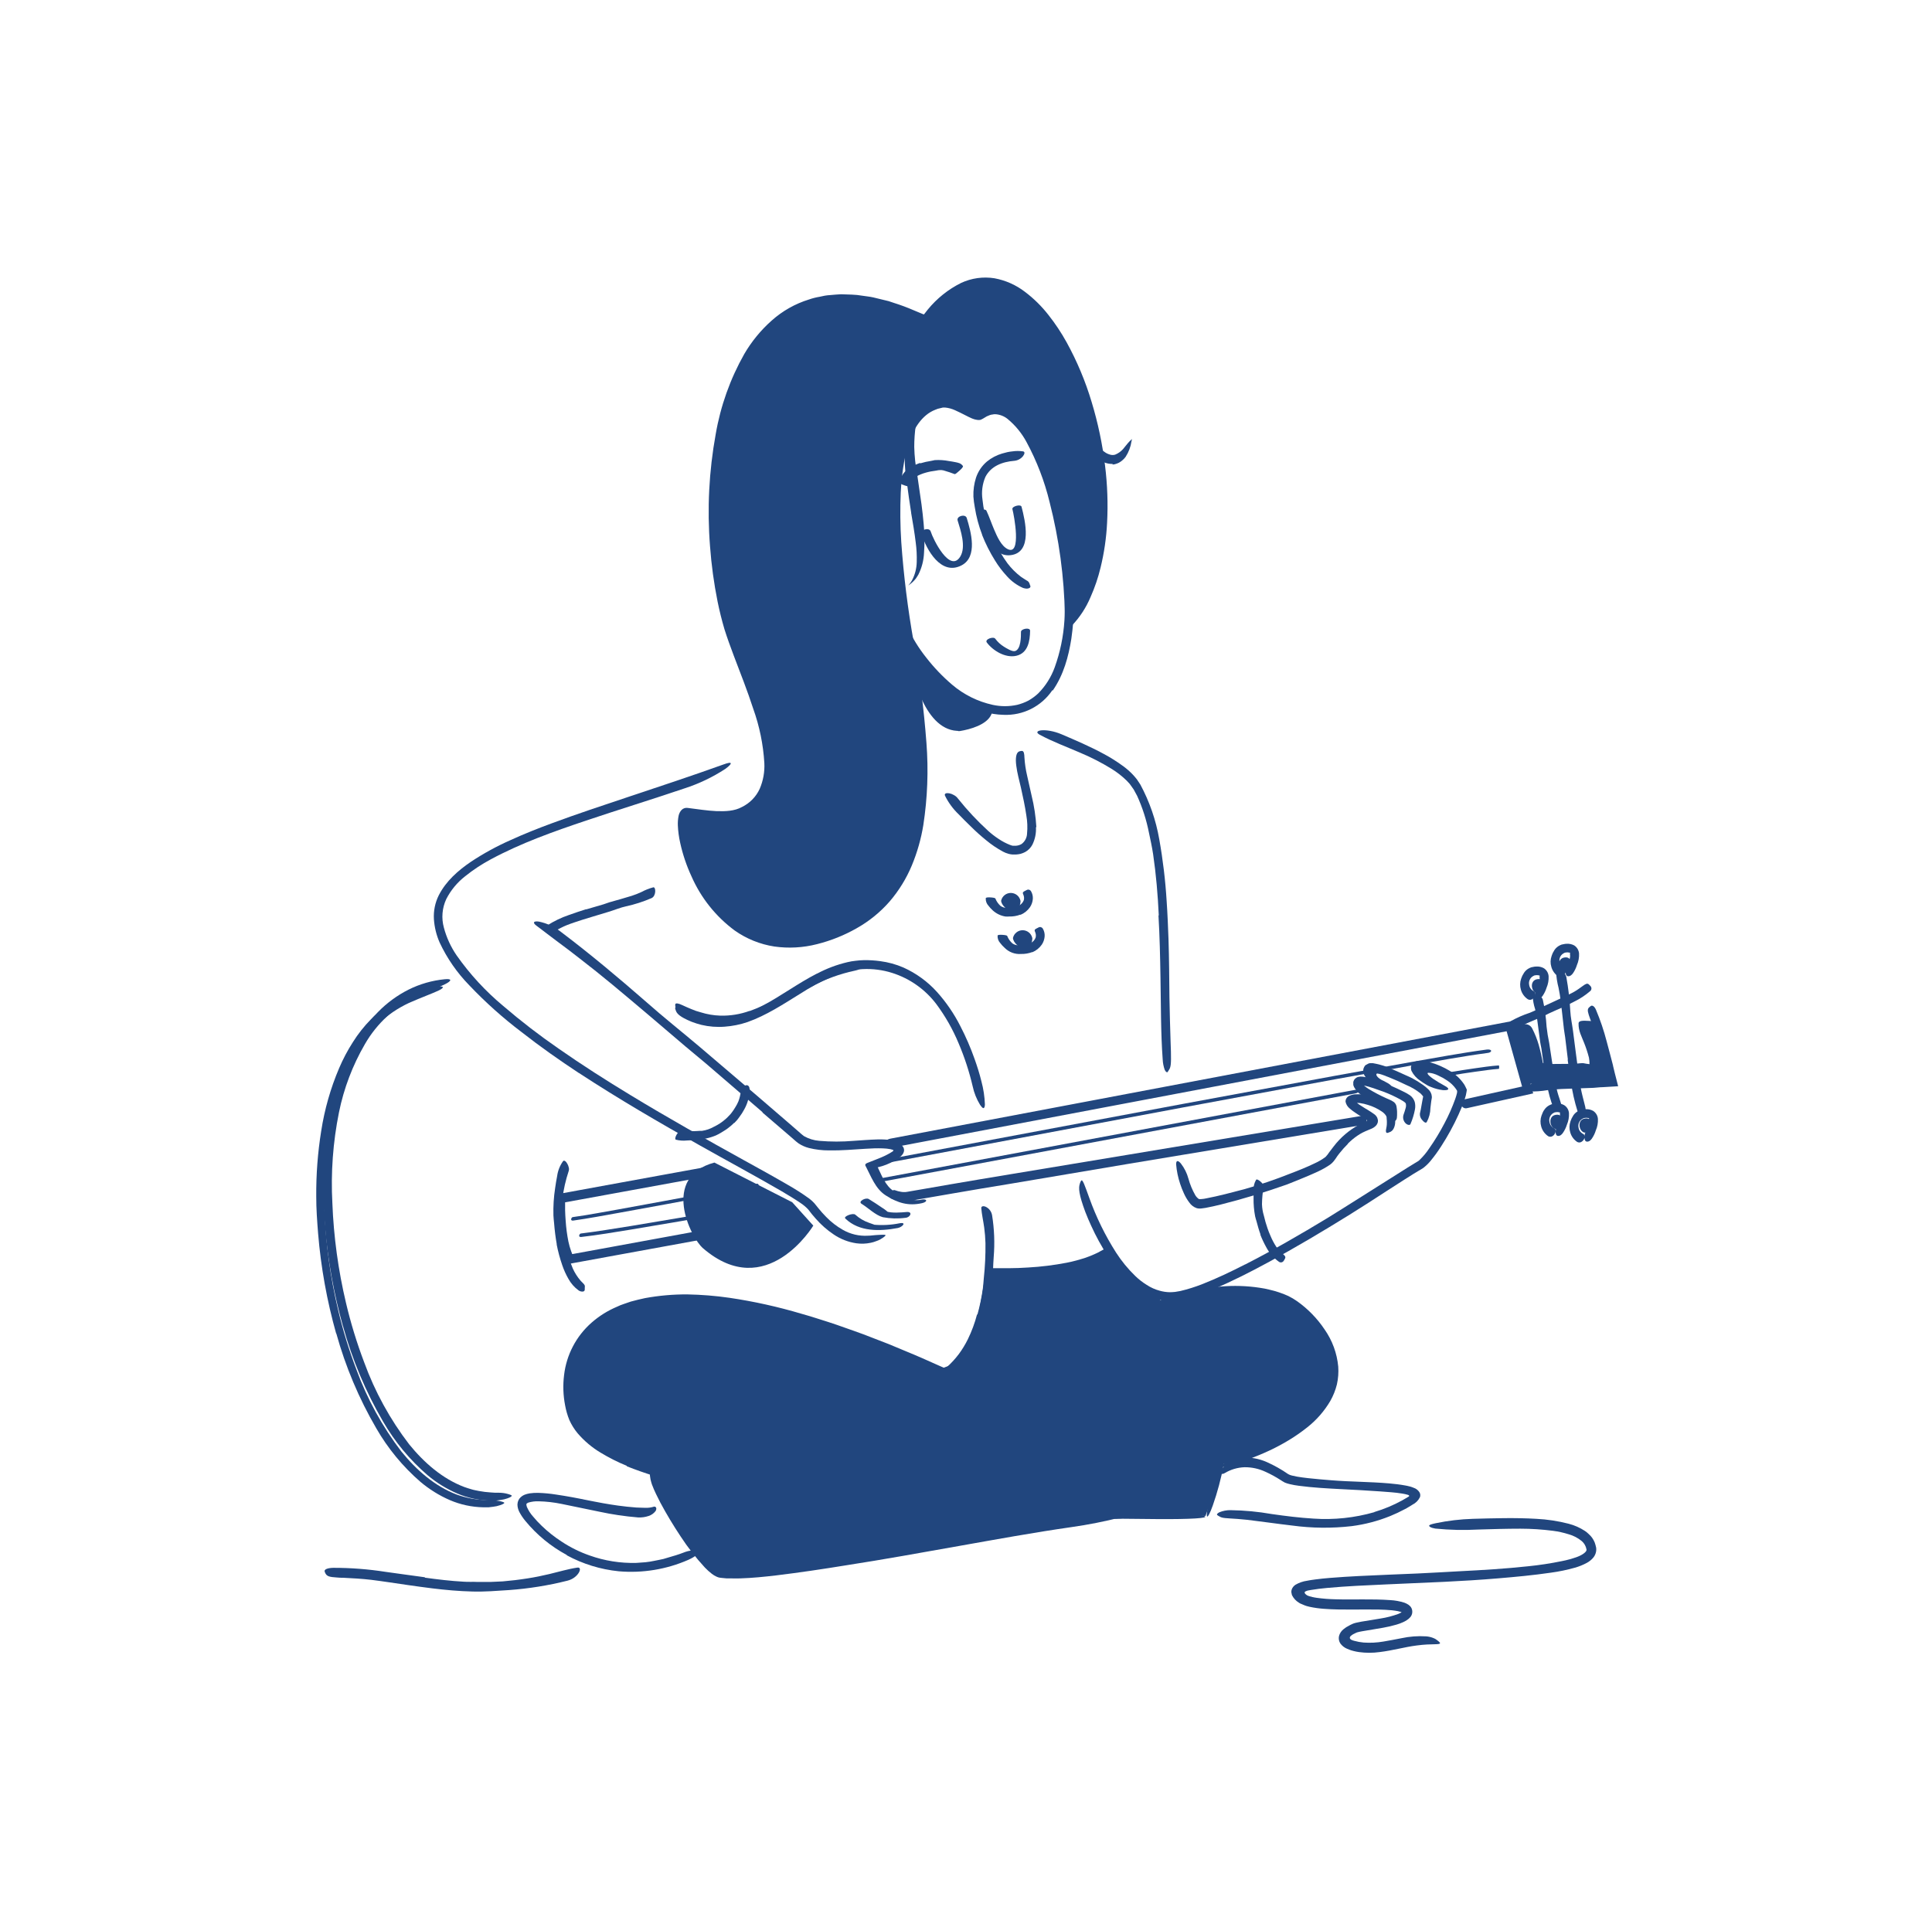 <svg width="451" height="450" viewBox="0 0 451 450" fill="none" xmlns="http://www.w3.org/2000/svg">
<path d="M365.19 226.86C363.806 226.713 363.243 223.875 365.19 223.555C367.674 223.165 366.315 226.947 365.19 226.86Z" fill="#21467E"/>
<path d="M358.856 231.922C357.471 231.767 356.908 228.928 358.856 228.617C361.365 228.244 359.972 232.026 358.856 231.922Z" fill="#21467E"/>
<path d="M363.174 263.587C361.789 263.44 361.227 260.602 363.174 260.29C365.692 259.892 364.299 263.682 363.174 263.587Z" fill="#21467E"/>
<path d="M369.967 264.452C368.583 264.305 368.02 261.467 369.967 261.155C372.451 260.757 371.092 264.548 369.967 264.452Z" fill="#21467E"/>
<path d="M248.441 147.981C252.223 124.459 240.298 87.862 228.633 96.585C227.767 97.269 223.06 93.28 219.875 93.816C202.567 96.698 210.287 139.586 212.173 150.551C216.933 178.312 220.091 207.727 195.592 217.869C164.438 230.789 155.568 189.026 160.319 189.571C163.781 189.96 169.596 191.172 173.239 189.424C187.172 182.734 172.962 158.097 169.466 145.523C160.518 113.305 167.519 51.629 215.825 74.241C243.145 39.124 273.096 119.518 248.441 147.981Z" fill="#21467E"/>
<path d="M168.592 135C169.02 137.892 169.598 140.76 170.323 143.593C171.035 146.423 171.931 149.204 173.006 151.918C175.082 157.448 177.332 162.978 178.925 168.81C179.774 171.75 180.28 174.779 180.431 177.836C180.503 179.42 180.363 181.006 180.015 182.553C179.665 184.163 178.984 185.684 178.016 187.018C177.024 188.35 175.735 189.431 174.252 190.177C173.522 190.593 172.735 190.899 171.915 191.085C171.13 191.264 170.331 191.377 169.527 191.423C167.982 191.502 166.433 191.45 164.897 191.267C164.144 191.189 163.391 191.094 162.656 190.99L160.665 190.722C160.637 190.715 160.607 190.715 160.579 190.72C160.55 190.726 160.523 190.737 160.499 190.753C160.474 190.769 160.454 190.79 160.438 190.814C160.422 190.839 160.411 190.866 160.406 190.895V190.973L160.354 191.284C160.32 191.511 160.3 191.739 160.293 191.968C160.278 192.974 160.356 193.979 160.527 194.971C160.871 197.038 161.416 199.067 162.154 201.028C163.819 205.712 166.526 209.955 170.072 213.438C173.581 216.867 178.208 218.916 183.105 219.21C187.463 219.354 191.795 218.48 195.757 216.657C197.763 215.803 199.677 214.744 201.468 213.499C203.246 212.253 204.87 210.8 206.306 209.172C207.741 207.532 208.973 205.725 209.975 203.789C211.004 201.86 211.834 199.83 212.45 197.731C213.684 193.476 214.384 189.084 214.535 184.655C214.942 175.751 213.912 166.785 212.588 157.915C211.931 153.467 211.126 149.045 210.425 144.579C209.724 140.114 209.153 135.631 208.737 131.123C208.374 127.125 208.149 123.101 208.149 119.068C208.109 115.007 208.448 110.951 209.161 106.953C209.524 104.932 210.105 102.956 210.892 101.059C211.686 99.114 212.863 97.348 214.354 95.867C215.921 94.367 217.912 93.385 220.057 93.055C221.17 92.978 222.286 93.158 223.319 93.582C224.276 93.951 225.21 94.379 226.114 94.863C226.633 95.123 227.153 95.4 227.646 95.616C227.835 95.71 228.032 95.788 228.234 95.85C228.298 95.87 228.365 95.873 228.431 95.859C228.496 95.846 228.556 95.816 228.607 95.772L229.351 95.305C229.654 95.15 229.966 95.014 230.285 94.898C230.441 94.837 230.597 94.768 230.761 94.716L231.272 94.629C231.609 94.549 231.955 94.511 232.302 94.517C233.665 94.522 234.995 94.938 236.118 95.711C238.153 97.176 239.844 99.066 241.077 101.25C243.558 105.473 245.453 110.015 246.71 114.75C248.025 119.431 248.951 124.212 249.48 129.046C250.023 133.876 250.104 138.747 249.722 143.593C249.635 144.389 249.549 145.081 249.471 145.653C249.393 146.224 249.281 146.691 249.203 147.054C249.03 147.773 248.9 148.084 248.805 148.015C248.709 147.946 248.623 146.284 248.58 143.628C248.423 134.718 247.227 125.857 245.014 117.225C243.832 112.355 242.028 107.658 239.649 103.249C238.531 101.152 237.011 99.296 235.175 97.788C234.38 97.161 233.415 96.787 232.406 96.715H232.059C231.943 96.726 231.827 96.746 231.713 96.776C231.476 96.794 231.243 96.847 231.021 96.931C230.796 97.035 230.562 97.105 230.337 97.217L229.472 97.736C229.267 97.86 229.049 97.961 228.823 98.039C228.588 98.073 228.349 98.073 228.113 98.039C227.696 97.983 227.288 97.87 226.902 97.702C226.365 97.477 225.924 97.243 225.474 97.018C224.608 96.559 223.743 96.153 222.938 95.78C222.198 95.439 221.405 95.225 220.593 95.149C220.438 95.135 220.281 95.135 220.126 95.149L219.529 95.296C219.116 95.366 218.714 95.491 218.334 95.668C215.193 96.879 213.142 100.185 212.086 103.716C211.511 105.514 211.091 107.358 210.832 109.228C210.537 111.106 210.382 113.028 210.269 114.949C210.098 118.822 210.138 122.702 210.39 126.571C210.942 134.379 211.907 142.152 213.281 149.858C214.673 157.669 215.67 165.546 216.266 173.457C216.757 179.856 216.513 186.291 215.539 192.634C215.014 195.869 214.114 199.032 212.857 202.058C211.58 205.124 209.827 207.968 207.664 210.487C205.466 213.003 202.852 215.122 199.936 216.753C197.048 218.392 193.95 219.632 190.729 220.439C187.474 221.276 184.087 221.464 180.759 220.993C177.422 220.478 174.249 219.195 171.491 217.246C167.068 213.965 163.583 209.582 161.383 204.533C160.242 202.061 159.372 199.473 158.787 196.814C158.479 195.463 158.294 194.088 158.233 192.703C158.204 191.961 158.262 191.217 158.407 190.488C158.508 189.971 158.75 189.491 159.107 189.104C159.291 188.917 159.516 188.777 159.765 188.696C160.013 188.615 160.277 188.594 160.535 188.636L163.997 189.086C165.079 189.225 166.152 189.328 167.216 189.38C169.336 189.458 171.482 189.38 173.213 188.411C175.036 187.519 176.495 186.024 177.341 184.179C178.164 182.271 178.534 180.197 178.423 178.122C178.163 173.8 177.289 169.537 175.827 165.461C174.477 161.299 172.858 157.214 171.292 153.095C170.531 151.053 169.769 149.002 169.111 146.899C168.782 145.834 168.523 144.77 168.246 143.714C167.969 142.658 167.753 141.577 167.519 140.503C166.657 136.218 166.065 131.882 165.745 127.523C165.055 118.791 165.5 110.006 167.069 101.388C168.194 94.804 170.451 88.465 173.741 82.653C175.442 79.735 177.594 77.106 180.119 74.864C182.645 72.599 185.633 70.91 188.877 69.914C189.674 69.636 190.493 69.428 191.326 69.291L192.563 69.031C192.979 68.963 193.398 68.917 193.818 68.893C194.683 68.832 195.488 68.728 196.328 68.703L198.846 68.789C199.682 68.815 200.515 68.902 201.338 69.049C202.16 69.178 203 69.248 203.813 69.43L206.236 70.018L207.448 70.312L208.633 70.71C210.215 71.203 211.77 71.781 213.289 72.441L215.366 73.306C215.47 73.306 215.582 73.419 215.678 73.41L215.903 73.142L216.578 72.277C218.703 69.674 221.358 67.553 224.366 66.055C226.797 64.927 229.509 64.551 232.155 64.973C234.746 65.453 237.187 66.541 239.277 68.149C241.331 69.701 243.173 71.517 244.755 73.549C246.333 75.547 247.745 77.672 248.978 79.901C251.423 84.34 253.387 89.028 254.836 93.885C256.306 98.73 257.351 103.692 257.96 108.718C258.509 113.141 258.668 117.603 258.436 122.053C258.262 125.584 257.752 129.09 256.913 132.525C256.346 134.875 255.567 137.169 254.585 139.378C253.556 141.837 252.09 144.089 250.258 146.025C249.72 146.601 249.142 147.139 248.528 147.634C248.199 147.877 248.199 147.712 248.528 147.193C248.683 146.933 248.908 146.587 249.194 146.154L250.189 144.545C252.459 140.665 254.109 136.455 255.079 132.066C257.043 123.473 256.87 114.343 255.425 105.421C254.69 100.931 253.59 96.509 252.136 92.198C250.706 87.859 248.829 83.68 246.537 79.728C244.218 75.833 241.388 72.147 237.806 69.577C236.078 68.283 234.082 67.395 231.964 66.98C229.88 66.604 227.732 66.848 225.785 67.681C223.74 68.563 221.881 69.826 220.307 71.403C219.485 72.179 218.705 72.999 217.971 73.86L217.244 74.726L216.682 75.409L216.405 75.747L216.257 75.92C216.189 75.9 216.122 75.874 216.058 75.842L213.532 74.769C212.458 74.336 211.411 73.817 210.312 73.454L207.032 72.355C205.925 72.052 204.8 71.809 203.692 71.489C203.137 71.353 202.573 71.255 202.005 71.195L200.274 70.953C196.941 70.55 193.562 70.762 190.305 71.576C187.097 72.48 184.128 74.078 181.607 76.257C179.064 78.484 176.906 81.115 175.221 84.046C173.545 87.048 172.173 90.211 171.128 93.487C169.091 100.144 167.907 107.033 167.606 113.988C167.458 117.45 167.432 120.98 167.606 124.468C167.779 127.955 168.099 131.443 168.627 134.853L168.592 135Z" fill="#21467E"/>
<path d="M245.655 161.16C244.404 163.015 242.697 164.517 240.698 165.521C238.699 166.526 236.475 167 234.24 166.898C232.661 166.863 231.094 166.609 229.585 166.145C227 165.294 224.566 164.038 222.376 162.424C220.218 160.85 218.229 159.058 216.439 157.076C214.859 155.336 213.412 153.479 212.112 151.52C210.3 149.05 209.055 146.21 208.469 143.204C208.339 142.234 208.902 142.338 209.568 142.953C210.475 143.885 211.202 144.976 211.714 146.172C212.904 148.803 214.416 151.277 216.214 153.536C218.012 155.849 220.042 157.972 222.272 159.871C224.995 162.19 228.246 163.804 231.739 164.57C233.615 164.981 235.558 164.981 237.434 164.57C238.35 164.345 239.236 164.01 240.073 163.575C240.901 163.104 241.671 162.538 242.366 161.887C244.067 160.169 245.375 158.102 246.2 155.829C247.474 152.301 248.241 148.609 248.476 144.865C248.662 141.983 248.662 139.093 248.476 136.211L248.346 134.325C248.208 131.954 248.277 131.192 248.796 130.647C248.901 130.511 249.02 130.386 249.151 130.275C249.558 130.015 250.016 130.967 250.215 132.724C250.92 138.185 250.876 143.717 250.086 149.166C249.428 153.294 248.303 157.534 245.759 161.212L245.655 161.16Z" fill="#21467E"/>
<path d="M224.202 170.031C229.065 169.52 231.938 165.505 230.424 165.834C225.119 167.002 214.371 155.215 213.203 151.312C213.229 153.173 216.552 170.836 224.202 170.031Z" fill="#21467E"/>
<path d="M224.107 170.68C226.408 170.307 230.381 169.243 231.428 166.785C232.12 165.167 231.307 165.435 230.008 165.262C225.967 164.717 222.601 161.628 219.84 158.815C217.703 156.626 215.176 154.004 214.146 151.027C213.895 150.317 212.216 150.62 212.251 151.356C212.571 157.612 216.024 171.008 224.107 170.645C225.145 170.593 225.578 169.286 224.297 169.347C217.651 169.641 214.414 156.366 214.155 151.174L212.259 151.511C213.817 155.916 218.006 159.836 221.536 162.709C223.308 164.308 225.395 165.517 227.663 166.257C228.061 166.37 229.887 166.309 230.078 166.474C230.078 166.474 229.758 166.69 229.212 167.08C227.801 168.229 226.122 169.003 224.332 169.33C223.302 169.537 222.826 170.887 224.107 170.68Z" fill="#21467E"/>
<path d="M135.102 250.512C130.559 247.509 126.093 244.376 121.784 240.992C117.408 237.683 113.313 234.018 109.538 230.037C106.683 227.116 104.343 223.734 102.615 220.033C101.868 218.322 101.42 216.495 101.291 214.633C101.171 212.712 101.556 210.794 102.408 209.068C104.138 205.667 106.968 203.236 109.885 201.237C112.833 199.281 115.943 197.579 119.179 196.148C122.372 194.686 125.635 193.396 128.914 192.185C134.73 190.03 140.649 188.074 146.473 186.127C153.959 183.635 161.461 181.151 168.843 178.503C171.136 177.638 171.041 178.278 169.302 179.533C166.345 181.464 163.144 182.992 159.783 184.076C152.133 186.672 144.439 189.026 136.824 191.588C129.209 194.149 121.611 196.849 114.584 200.631C112.475 201.755 110.476 203.073 108.612 204.568C106.756 206.005 105.24 207.834 104.173 209.925C103.204 212.01 103.008 214.372 103.619 216.588C104.231 218.893 105.232 221.076 106.579 223.044C109.67 227.448 113.33 231.423 117.465 234.865C121.589 238.404 125.896 241.723 130.368 244.809C135.863 248.651 141.523 252.26 147.261 255.738C155.914 261 164.862 266.019 173.698 270.909C177.16 272.821 180.552 274.682 183.918 276.646C185.631 277.616 187.289 278.68 188.886 279.831C189.317 280.153 189.717 280.515 190.08 280.913C190.461 281.345 190.694 281.683 191.014 282.063C191.601 282.798 192.228 283.5 192.892 284.166C194.018 285.326 195.303 286.319 196.709 287.117C198.506 288.16 200.572 288.645 202.645 288.511C203.329 288.511 203.865 288.389 204.376 288.372C204.886 288.355 205.241 288.303 205.579 288.303C205.907 288.281 206.237 288.281 206.565 288.303C206.946 288.372 206.565 288.744 205.51 289.359C205.203 289.535 204.878 289.677 204.54 289.783C204.132 289.948 203.709 290.075 203.277 290.163C202.168 290.4 201.025 290.441 199.902 290.285C198.014 290.005 196.212 289.304 194.632 288.234C193.077 287.194 191.666 285.954 190.435 284.547C189.82 283.863 189.223 283.137 188.704 282.427C188.188 281.866 187.607 281.369 186.973 280.947C185.562 279.978 184.031 279.052 182.49 278.143C176.286 274.543 169.812 271.064 163.409 267.456C153.889 262.108 144.37 256.561 135.18 250.546L135.102 250.512Z" fill="#21467E"/>
<path d="M197.34 284.512C200.594 287.654 205.432 287.498 209.568 286.719C210.641 286.52 211.74 285.282 209.992 285.611C207.999 286.012 205.959 286.123 203.934 285.94C203.779 285.94 204.54 286.07 203.934 285.88C203.58 285.767 203.216 285.637 202.861 285.499C201.681 285.092 200.594 284.45 199.668 283.612C199.14 283.102 196.812 284.028 197.323 284.478L197.34 284.512Z" fill="#21467E"/>
<path d="M211.654 282.981C210.295 283.093 208.192 283.284 206.894 282.834C207.37 282.998 207.136 282.903 206.894 282.669C206.571 282.399 206.227 282.156 205.864 281.942C204.86 281.25 203.839 280.584 202.801 279.952C202.117 279.528 200.205 280.497 201.122 281.068C202.645 281.994 204.359 283.725 206.081 284.192C207.836 284.524 209.633 284.571 211.403 284.331C212.519 284.236 213.134 282.851 211.654 282.981Z" fill="#21467E"/>
<path d="M136.815 212.331L140.839 211.154C141.333 211.007 141.8 210.807 142.285 210.66C144.015 210.167 145.746 209.7 147.477 209.155C148.232 208.911 148.972 208.622 149.692 208.289C150.583 207.809 151.527 207.434 152.505 207.173C153.137 207.052 153.197 209.207 152.098 209.691C150.166 210.527 148.158 211.173 146.101 211.621C144.863 211.881 143.661 212.4 142.44 212.781L138.399 214.001L135.915 214.762C134.678 215.169 133.423 215.558 132.22 216.043C131.286 216.424 130.42 216.908 129.529 217.367C129.338 217.471 129.157 217.583 128.958 217.679C128.213 218.025 127.928 217.999 127.547 217.557C127.461 217.454 127.357 217.358 127.287 217.255C127.045 216.891 127.218 216.389 127.729 216.078C129.314 215.062 131.017 214.242 132.8 213.637C134.133 213.144 135.483 212.72 136.833 212.279L136.815 212.331Z" fill="#21467E"/>
<path d="M178.016 259.684L164.854 248.365L159.99 244.306C154.339 239.477 148.68 234.648 142.96 229.897C140.424 227.786 137.828 225.726 135.24 223.727C133.579 222.438 131.9 221.131 130.221 219.911L127.711 218.016C126.846 217.375 126.059 216.726 125.236 216.138C124.215 215.385 124.596 214.995 125.816 215.177C127.716 215.573 129.495 216.412 131.009 217.626C137.932 222.862 144.483 228.366 151.008 234.068C154.911 237.53 159.125 240.862 163.175 244.289L176.485 255.634L184.645 262.661L186.186 264.002L186.956 264.677L187.336 264.997L187.683 265.266C188.78 265.888 189.999 266.263 191.257 266.365C193.92 266.594 196.598 266.594 199.261 266.365C201.105 266.243 202.939 266.088 204.809 266.036C205.759 266.003 206.711 266.044 207.656 266.157C208.166 266.223 208.667 266.342 209.153 266.512C209.814 266.748 210.387 267.18 210.797 267.749C210.994 268.041 211.077 268.395 211.031 268.744C210.959 269.094 210.798 269.419 210.563 269.688C210.333 269.96 210.068 270.201 209.776 270.406L209.56 270.562L209.404 270.666L209.058 270.865C208.644 271.113 208.216 271.339 207.777 271.54C206.639 272.087 205.43 272.472 204.186 272.682C203.599 272.806 202.987 272.724 202.455 272.448C202.273 272.344 202.013 272.197 201.996 272.033C201.982 271.991 201.982 271.945 201.996 271.903C202.034 271.861 202.06 271.811 202.074 271.756C202.218 271.638 202.382 271.548 202.559 271.488C203.069 271.271 203.952 270.942 205.06 270.501C205.982 270.148 206.876 269.726 207.734 269.238C207.941 269.128 208.141 269.003 208.331 268.866C208.379 268.842 208.423 268.81 208.461 268.77L208.504 268.718C208.556 268.658 208.59 268.563 208.504 268.511C208.468 268.485 208.426 268.467 208.383 268.459C208.383 268.459 208.383 268.459 208.253 268.416L207.872 268.312C207.275 268.201 206.67 268.137 206.063 268.121C204.774 268.078 203.424 268.121 202.048 268.217C199.287 268.381 196.449 268.649 193.507 268.597C191.932 268.601 190.363 268.412 188.834 268.035C187.968 267.812 187.147 267.447 186.402 266.953L185.848 266.52L185.441 266.166L184.619 265.447L177.973 259.744L178.016 259.684Z" fill="#21467E"/>
<path d="M202.022 272.145C203.32 274.62 204.341 277.58 206.79 279.12C209.525 280.851 212.035 281.639 215.245 280.912C216.656 280.592 216.448 279.795 215.037 280.107C212.727 280.626 209.681 279.146 207.95 277.589C206.219 276.031 205.414 273.418 204.402 271.531C204.082 270.917 201.806 271.756 202.022 272.171V272.145Z" fill="#21467E"/>
<path d="M171.379 262.16C170.927 262.615 170.441 263.034 169.925 263.415C169.432 263.813 168.86 264.107 168.333 264.453C167.94 264.695 167.532 264.911 167.112 265.102C166.366 265.413 165.593 265.653 164.802 265.82C164.023 265.993 163.227 266.037 162.448 266.149C161.669 266.262 161.063 266.21 160.38 266.279C159.51 266.375 158.631 266.313 157.783 266.097C157.264 265.915 158.216 263.977 159.082 264.02C159.488 264.02 159.886 264.081 160.284 264.09C160.683 264.098 161.072 264.09 161.47 264.09C162.283 264.15 163.045 264.012 163.884 264.029C164.859 263.888 165.798 263.565 166.654 263.077C167.639 262.61 168.554 262.007 169.371 261.286C169.63 261.067 169.873 260.83 170.098 260.576C170.348 260.34 170.577 260.082 170.782 259.806C171.097 259.398 171.386 258.97 171.647 258.525C171.928 258.085 172.171 257.622 172.374 257.14C172.654 256.39 172.842 255.608 172.936 254.813C172.936 254.648 172.936 254.475 172.988 254.302C173.003 254.076 173.084 253.859 173.222 253.679C173.392 253.557 173.593 253.485 173.802 253.471C173.932 253.471 174.061 253.402 174.183 253.385C174.283 253.362 174.387 253.368 174.484 253.4C174.582 253.432 174.669 253.489 174.736 253.566C174.818 253.656 174.88 253.762 174.918 253.878C174.957 254.005 174.98 254.135 174.987 254.267C174.982 255.965 174.535 257.633 173.689 259.105C173.387 259.671 173.04 260.213 172.651 260.723C172.46 260.983 172.279 261.251 172.071 261.493L171.413 262.203L171.379 262.16Z" fill="#21467E"/>
<path d="M270.5 213.698C270.275 208.929 269.877 204.178 269.184 199.471C268.925 197.74 268.553 196.061 268.198 194.382C267.615 191.427 266.692 188.549 265.446 185.806L264.918 184.837L264.659 184.352L264.347 183.911L263.733 183.046L263.014 182.267C261.948 181.229 260.773 180.31 259.509 179.524C257.205 178.104 254.795 176.863 252.301 175.811C249.116 174.418 245.81 173.215 242.704 171.545C240.8 170.498 244.123 169.883 247.801 171.441C251.072 172.843 254.378 174.253 257.597 175.993C259.232 176.862 260.799 177.851 262.287 178.952C263.057 179.52 263.775 180.154 264.434 180.848C264.776 181.209 265.099 181.587 265.403 181.981L266.208 183.193C268.349 187.179 269.836 191.483 270.612 195.94C271.472 200.74 272.05 205.585 272.343 210.453C272.551 213.438 272.663 216.424 272.776 219.401C272.923 223.918 272.94 228.461 272.992 232.935C273.035 236.397 273.165 239.858 273.26 243.268L273.338 245.527C273.399 248.348 273.338 249.178 272.845 249.853C272.75 249.992 272.655 250.191 272.551 250.312C272.447 250.433 272.127 250.312 271.884 249.776C271.612 249.001 271.454 248.19 271.417 247.37C270.959 241.174 271.019 234.718 270.898 228.228C270.82 223.407 270.716 218.57 270.431 213.767L270.5 213.698Z" fill="#21467E"/>
<path d="M314.634 267.084C313.935 267.775 313.279 268.509 312.67 269.282C312.358 269.671 312.056 270.078 311.805 270.485L311.588 270.787C311.502 270.918 311.406 271.042 311.303 271.16C311.071 271.444 310.804 271.697 310.507 271.912C309.585 272.541 308.612 273.091 307.599 273.557C306.63 274.007 305.652 274.422 304.683 274.829C303.255 275.409 301.844 276.014 300.408 276.56C295.328 278.36 290.196 279.926 284.96 281.241C283.792 281.518 282.632 281.804 281.412 282.02C281.109 282.072 280.798 282.115 280.469 282.15C280.087 282.203 279.698 282.176 279.327 282.072C278.619 281.822 278.011 281.348 277.596 280.722C277.104 280.068 276.689 279.359 276.358 278.611C276.026 277.896 275.737 277.162 275.493 276.412C274.993 274.928 274.676 273.388 274.55 271.826C274.55 270.787 275.069 270.961 275.666 271.662C276.48 272.71 277.077 273.911 277.423 275.192C277.796 276.554 278.339 277.862 279.041 279.087C279.252 279.429 279.532 279.724 279.863 279.952C280.085 279.98 280.308 279.98 280.53 279.952C280.858 279.952 281.222 279.857 281.577 279.796C284.502 279.242 287.505 278.437 290.49 277.65C294.131 276.62 297.716 275.401 301.23 273.998C303.168 273.262 305.107 272.484 306.941 271.592C307.828 271.194 308.666 270.698 309.442 270.112C309.765 269.772 310.055 269.401 310.308 269.005C310.619 268.572 310.948 268.139 311.285 267.724C312.919 265.569 315.005 263.797 317.395 262.532L318.044 262.229L318.399 262.09C318.624 261.978 318.935 261.943 319.065 261.692C319.195 261.441 318.953 261.476 318.875 261.398L318.546 261.173L317.681 260.637C317.257 260.377 316.815 260.117 316.426 259.832C316.209 259.693 316.002 259.546 315.803 259.399L315.491 259.157C315.353 259.053 315.223 258.94 315.093 258.828C314.582 258.43 314.229 257.862 314.098 257.227C314.09 256.916 314.182 256.611 314.359 256.356C314.536 256.101 314.791 255.909 315.084 255.808C315.562 255.6 316.078 255.494 316.599 255.496C316.902 255.496 317.049 255.496 317.265 255.496C317.482 255.496 317.672 255.496 317.871 255.557C318.648 255.67 319.415 255.847 320.164 256.085C321.71 256.539 323.147 257.305 324.387 258.335C324.681 258.593 324.945 258.883 325.175 259.2C325.454 259.59 325.627 260.047 325.677 260.524C325.732 261.1 325.732 261.679 325.677 262.255C325.638 262.689 325.518 263.112 325.322 263.501C325.223 263.707 325.083 263.89 324.911 264.039C324.738 264.188 324.536 264.299 324.318 264.366C324.16 264.435 323.994 264.488 323.825 264.522C323.583 264.522 323.479 264.288 323.539 263.804C323.575 263.533 323.624 263.265 323.686 262.999C323.732 262.695 323.752 262.389 323.747 262.082C323.747 261.796 323.747 261.485 323.695 261.173C323.695 261.026 323.695 260.827 323.652 260.723C323.639 260.662 323.615 260.603 323.583 260.55C323.333 260.148 322.999 259.806 322.605 259.546C321.596 258.849 320.483 258.317 319.308 257.971C318.721 257.78 318.118 257.641 317.508 257.556C317.364 257.533 317.22 257.519 317.075 257.512H316.867H316.763L316.954 257.651L317.334 257.928C317.733 258.196 318.157 258.464 318.598 258.733L319.394 259.209C319.835 259.477 320.259 259.754 320.701 260.074C321.049 260.295 321.328 260.61 321.506 260.983L321.635 261.433C321.705 261.58 321.635 261.813 321.635 261.995C321.561 262.323 321.396 262.623 321.159 262.861C320.838 263.176 320.455 263.42 320.034 263.579L319.308 263.882L318.719 264.133L318.079 264.436C317.66 264.653 317.256 264.896 316.867 265.162C316.07 265.709 315.325 266.329 314.643 267.014L314.634 267.084Z" fill="#21467E"/>
<path d="M316.556 254.484C316.44 254.359 316.339 254.223 316.253 254.077C316.131 253.901 316.035 253.709 315.967 253.506L315.907 253.298C315.896 253.186 315.896 253.073 315.907 252.961C315.898 252.84 315.898 252.718 315.907 252.597C315.951 252.444 316.012 252.296 316.088 252.156C316.225 251.928 316.419 251.74 316.651 251.611C316.792 251.529 316.943 251.468 317.101 251.429C317.442 251.353 317.793 251.338 318.139 251.386C318.387 251.411 318.633 251.451 318.875 251.507C319.737 251.706 320.586 251.954 321.419 252.251C322.008 252.459 322.605 252.615 323.15 252.848C324.162 253.255 325.158 253.714 326.144 254.155C326.637 254.389 327.131 254.622 327.624 254.873C328.155 255.118 328.665 255.407 329.147 255.739C329.665 256.121 330.049 256.657 330.246 257.27C330.39 257.836 330.411 258.426 330.307 259.001C330.087 260.191 329.732 261.352 329.251 262.463C329.138 262.748 328.602 262.714 328.143 262.29C327.886 262.042 327.701 261.73 327.608 261.385C327.515 261.04 327.517 260.677 327.615 260.334C327.814 259.737 328.013 259.191 328.126 258.724C328.223 258.41 328.244 258.078 328.186 257.755C328.186 257.582 328.005 257.391 327.546 257.097C327.087 256.803 326.525 256.5 325.997 256.232C324.657 255.547 323.265 254.968 321.835 254.501C321.056 254.215 320.277 253.947 319.507 253.722C319.117 253.61 318.736 253.506 318.364 253.428C318.193 253.394 318.02 253.371 317.845 253.359C317.779 253.355 317.712 253.355 317.646 253.359C317.607 253.244 317.56 253.131 317.508 253.021C317.309 252.753 317.404 253.021 317.681 252.865H317.837H317.906L317.966 252.961C318.003 253.038 318.056 253.106 318.122 253.16C318.185 253.243 318.258 253.319 318.338 253.385C318.693 253.71 319.079 253.999 319.489 254.25C320.808 255.052 322.175 255.772 323.583 256.405L324.448 256.786L324.881 256.993C325.073 257.099 325.258 257.218 325.435 257.348C325.778 257.648 325.989 258.071 326.023 258.525C326.079 258.863 326.114 259.204 326.127 259.546C326.127 259.823 326.127 260.1 326.127 260.368C326.127 261.381 325.911 261.675 325.339 261.831C325.213 261.88 325.083 261.918 324.95 261.943C324.517 262.004 324.206 261.554 324.137 260.844C324.059 259.875 323.937 258.378 323.842 258.767C323.842 258.767 323.842 258.767 323.764 258.767L323.436 258.612L322.717 258.274L321.194 257.556C320.424 257.192 319.654 256.794 318.884 256.344C318.018 255.882 317.223 255.299 316.521 254.614L316.556 254.484Z" fill="#21467E"/>
<path d="M323.704 249.169L324.188 249.334L324.491 249.455L325.019 249.663L326.066 250.104C326.758 250.398 327.451 250.719 328.134 251.039C328.628 251.281 329.147 251.463 329.64 251.731C330.515 252.198 331.36 252.721 332.167 253.297C332.599 253.597 333.004 253.933 333.379 254.301C333.63 254.518 333.836 254.783 333.985 255.08C334.133 255.377 334.222 255.701 334.244 256.032C334.257 256.124 334.257 256.217 334.244 256.309L334.132 256.941L334.054 257.52C334.01 257.918 333.967 258.308 333.915 258.697C333.901 259.848 333.604 260.977 333.05 261.986C332.825 262.306 332.383 261.986 332.02 261.536C331.82 261.334 331.666 261.091 331.568 260.823C331.471 260.556 331.433 260.27 331.458 259.987C331.605 259.398 331.717 258.758 331.83 258.1L332.011 257.096L332.107 256.577L332.167 256.318V256.188C332.188 256.173 332.203 256.152 332.21 256.127C332.21 256.127 332.21 256.127 332.21 255.997C332.023 255.733 331.809 255.489 331.57 255.27C330.563 254.466 329.447 253.808 328.256 253.315C326.949 252.666 325.608 252.069 324.249 251.532L323.634 251.298L323.314 251.16L322.631 250.918C322.275 250.789 321.907 250.699 321.532 250.649C321.478 250.642 321.423 250.656 321.379 250.688C321.336 250.72 321.306 250.769 321.298 250.822C321.28 250.923 321.298 251.028 321.35 251.117C321.457 251.305 321.595 251.474 321.757 251.619C322.005 251.83 322.275 252.016 322.561 252.172C322.685 252.237 322.812 252.295 322.942 252.345L323.124 252.432L323.461 252.622C323.66 252.735 323.868 252.83 324.067 252.951C324.794 253.401 324.933 253.678 324.811 254.241C324.785 254.372 324.745 254.499 324.69 254.621C324.491 255.011 324.05 255.123 323.444 254.872C322.986 254.685 322.539 254.474 322.103 254.241C321.956 254.171 321.497 253.877 321.116 253.618C320.735 253.358 320.355 253.064 319.991 252.752C319.376 252.282 318.861 251.694 318.477 251.021C318.23 250.563 318.159 250.031 318.278 249.524C318.368 249.228 318.518 248.954 318.719 248.719L319.377 248.356C319.518 248.286 319.67 248.242 319.827 248.226C320.04 248.214 320.254 248.214 320.467 248.226C321.581 248.417 322.676 248.707 323.738 249.092L323.704 249.169Z" fill="#21467E"/>
<path d="M290.637 295.243C297.154 291.92 303.514 288.242 309.797 284.434C312.082 283.041 314.332 281.587 316.607 280.168L328.61 272.596L330.142 271.653C330.398 271.516 330.646 271.366 330.886 271.203L331.172 271.021L331.457 270.753C332.268 269.968 332.991 269.098 333.612 268.157C334.946 266.257 336.152 264.271 337.221 262.211C338.191 260.385 339.026 258.49 339.722 256.543C339.887 256.075 340.026 255.599 340.137 255.115V254.873C340.152 254.845 340.16 254.814 340.16 254.782C340.16 254.75 340.152 254.719 340.137 254.691C340.137 254.639 340.085 254.587 340.042 254.518L339.869 254.241C339.32 253.467 338.63 252.804 337.835 252.285C337.212 251.857 336.552 251.487 335.862 251.178L335.404 250.961L335.153 250.857L335.006 250.806L334.512 250.641C334.207 250.556 333.894 250.504 333.578 250.485C333.503 250.473 333.427 250.473 333.353 250.485C333.283 250.485 333.197 250.572 333.249 250.65C333.315 250.797 333.405 250.932 333.517 251.048C333.826 251.346 334.158 251.618 334.512 251.861C335.334 252.415 336.243 252.978 337.186 253.48C338.562 254.207 338.268 254.613 336.849 254.527C335.896 254.416 334.964 254.171 334.08 253.8L333.656 253.627L333.431 253.523L333.058 253.315C332.545 253.02 332.048 252.696 331.57 252.346C330.686 251.772 329.969 250.975 329.493 250.035C329.428 249.866 329.39 249.688 329.381 249.507C329.355 249.353 329.355 249.195 329.381 249.04C329.418 248.85 329.495 248.671 329.606 248.512C329.781 248.246 330.027 248.033 330.315 247.898C330.672 247.75 331.054 247.673 331.44 247.673C331.982 247.672 332.522 247.733 333.05 247.855C333.68 247.986 334.301 248.156 334.91 248.365C335.239 248.469 335.499 248.59 335.776 248.694L335.975 248.781L336.105 248.832L336.364 248.945C337.046 249.245 337.708 249.589 338.346 249.975C339.736 250.769 340.922 251.877 341.807 253.211L341.981 253.514C342.05 253.635 342.119 253.808 342.197 253.956L342.413 254.414C342.403 254.58 342.38 254.745 342.344 254.907L342.188 255.712L342.032 256.257C341.929 256.621 341.816 256.976 341.686 257.305C341.557 257.633 341.444 257.988 341.306 258.317C340.239 260.914 338.981 263.428 337.541 265.837C336.814 267.04 336.07 268.234 335.231 269.385C334.815 269.965 334.365 270.528 333.889 271.116C333.39 271.709 332.827 272.246 332.21 272.717C331.994 272.856 331.743 273.02 331.544 273.132L331.068 273.409L330.021 274.041L327.909 275.374L323.652 278.108C320.813 279.952 317.957 281.804 315.084 283.586C308.776 287.498 302.389 291.306 295.847 294.836C291.823 297.017 287.73 299.103 283.498 300.894C281.888 301.569 280.261 302.218 278.583 302.737C276.886 303.325 275.114 303.672 273.321 303.767C271.49 303.78 269.682 303.362 268.042 302.547C266.454 301.753 264.995 300.723 263.715 299.492C261.761 297.622 260.039 295.524 258.583 293.244C257.125 291.002 255.838 288.653 254.733 286.217C254.248 285.144 253.781 284.097 253.357 282.981C251.825 278.853 251.721 277.364 252.084 276.326C252.148 276.09 252.247 275.865 252.379 275.659C252.578 275.452 252.768 275.746 253.071 276.447C253.374 277.148 253.772 278.299 254.308 279.761C255.902 284.205 257.986 288.457 260.522 292.439C261.799 294.425 263.3 296.257 264.996 297.9C265.819 298.7 266.727 299.408 267.705 300.011C268.633 300.619 269.653 301.074 270.725 301.361C271.5 301.58 272.3 301.696 273.105 301.708C273.503 301.708 273.901 301.664 274.299 301.638L275.554 301.422C277.289 301.01 278.992 300.475 280.651 299.821C284.034 298.497 287.357 296.905 290.637 295.226V295.243Z" fill="#21467E"/>
<path d="M241.83 193.127C241.908 194.531 241.625 195.931 241.008 197.195C240.628 197.925 240.041 198.527 239.32 198.926C238.976 199.108 238.613 199.253 238.238 199.358C237.882 199.439 237.521 199.491 237.157 199.514C236.897 199.527 236.637 199.527 236.378 199.514C236.086 199.492 235.796 199.446 235.512 199.376L234.768 199.133C234.543 199.038 234.335 198.934 234.119 198.83C232.715 198.07 231.39 197.171 230.164 196.148C228.959 195.171 227.804 194.134 226.703 193.041C225.708 192.089 224.73 191.102 223.778 190.116C222.473 188.872 221.398 187.407 220.602 185.789C220.377 185.27 220.896 185.097 221.58 185.218C221.955 185.286 222.316 185.421 222.644 185.616C223.042 185.822 223.386 186.118 223.648 186.481C225.782 189.156 228.123 191.659 230.649 193.967C231.426 194.674 232.259 195.317 233.141 195.888C233.978 196.452 234.875 196.922 235.815 197.29C235.936 197.29 236.058 197.385 236.161 197.411C236.255 197.419 236.348 197.437 236.438 197.463C236.683 197.48 236.929 197.48 237.174 197.463C237.635 197.432 238.083 197.293 238.481 197.056C238.864 196.771 239.177 196.402 239.397 195.978C239.618 195.553 239.739 195.085 239.753 194.607C239.886 193.204 239.831 191.79 239.588 190.402C239.277 188.238 238.801 186.075 238.316 183.877C237.935 182.189 237.451 180.536 237.234 178.762C237.181 178.366 237.149 177.967 237.139 177.568C237.139 176.027 237.537 175.474 238.152 175.378C238.29 175.341 238.433 175.323 238.576 175.327C238.792 175.327 238.939 175.526 239.017 175.785C239.099 176.125 239.14 176.474 239.138 176.824C239.226 178.282 239.44 179.73 239.779 181.151C240.125 182.685 240.471 184.226 240.817 185.772C241.412 188.184 241.782 190.647 241.925 193.127H241.83Z" fill="#21467E"/>
<path d="M165.148 272.414L145.244 276.048L135.31 277.866L132.826 278.324L131.58 278.549L130.507 278.748L129.892 278.87H129.736C129.685 278.87 129.736 278.965 129.736 279.008V279.32V280.522V281.249V282.53C129.736 283.396 129.806 284.261 129.875 285.126C129.983 286.854 130.212 288.571 130.559 290.267C130.741 291.149 130.987 292.016 131.294 292.863L131.545 293.503C131.684 293.797 131.9 294.195 132.073 294.542L132.35 295.07V295.139C132.35 295.139 132.393 295.139 132.419 295.139H132.575L132.886 295.078L134.011 294.87L143.946 293.053L163.85 289.419C164.767 289.263 164.378 287.151 163.46 287.333L143.6 290.976L133.665 292.794H133.544C133.539 292.762 133.539 292.73 133.544 292.698L133.336 292.162C133.066 291.42 132.849 290.659 132.687 289.886C132.368 288.283 132.154 286.662 132.047 285.031C131.986 284.209 131.935 283.378 131.917 282.556V281.319V280.721L135.811 280.012L145.746 278.195L165.65 274.56C166.247 274.37 165.866 272.275 165.148 272.414Z" fill="#21467E"/>
<path d="M208.192 279.917C208.805 280.148 209.44 280.316 210.087 280.419C210.428 280.468 210.773 280.492 211.117 280.488C211.29 280.488 211.481 280.488 211.671 280.488C211.822 280.473 211.972 280.45 212.121 280.419L215.582 279.831L222.428 278.645C226.997 277.84 231.557 277.105 236.127 276.343L263.447 271.731L318.217 262.635C319.472 262.436 319.126 260.316 317.862 260.541L263.092 269.645L235.711 274.188C231.151 274.958 226.573 275.694 222.03 276.49L215.202 277.676L211.783 278.264C211.654 278.264 211.481 278.325 211.377 278.325C211.276 278.334 211.175 278.334 211.074 278.325C210.839 278.329 210.604 278.311 210.373 278.273C209.877 278.196 209.389 278.068 208.919 277.892C208.504 277.728 208.054 278.108 207.846 278.584C207.764 278.689 207.707 278.812 207.679 278.942C207.652 279.072 207.655 279.207 207.689 279.336C207.722 279.465 207.785 279.585 207.873 279.686C207.96 279.786 208.069 279.866 208.192 279.917Z" fill="#21467E"/>
<path d="M342.387 258.75L357.904 255.288L353.205 238.361L207.881 265.846C205.873 266.209 206.271 268.321 208.27 267.932L351.699 240.776L355.308 253.679L341.955 256.656C341.817 256.684 341.687 256.739 341.57 256.818C341.454 256.897 341.355 256.998 341.278 257.115C341.2 257.233 341.147 257.364 341.121 257.502C341.094 257.64 341.095 257.782 341.124 257.919C341.152 258.057 341.207 258.187 341.286 258.303C341.365 258.419 341.466 258.519 341.584 258.596C341.701 258.673 341.832 258.727 341.97 258.753C342.108 258.779 342.25 258.778 342.387 258.75Z" fill="#21467E"/>
<path d="M364.489 235.315C363.485 235.765 362.473 236.181 361.469 236.665C361.106 236.83 360.768 237.046 360.405 237.21C359.107 237.773 357.808 238.318 356.502 238.889C355.934 239.145 355.382 239.434 354.849 239.755C354.2 240.231 353.478 240.6 352.711 240.845C352.201 240.949 351.846 238.881 352.633 238.439C354.064 237.632 355.572 236.968 357.133 236.458C358.072 236.088 358.986 235.657 359.868 235.168L362.88 233.775C363.503 233.489 364.126 233.212 364.74 232.91C365.666 232.46 366.618 232.044 367.509 231.534C368.202 231.144 368.825 230.668 369.482 230.201C369.621 230.106 369.751 229.993 369.907 229.907C370.46 229.569 370.711 229.595 371.092 230.028C371.179 230.123 371.274 230.218 371.352 230.322C371.472 230.495 371.521 230.709 371.487 230.917C371.453 231.125 371.339 231.312 371.17 231.438C370.053 232.398 368.817 233.21 367.492 233.853C366.514 234.372 365.51 234.839 364.515 235.333L364.489 235.315Z" fill="#21467E"/>
<path d="M376.527 248.781L376.942 250.511L377.738 253.618L374.104 253.835C373.394 253.835 372.693 253.956 371.984 253.99L364.498 254.259C363.399 254.302 362.291 254.414 361.192 254.535C359.797 254.771 358.383 254.872 356.969 254.838C356.104 254.769 357.038 252.684 358.657 252.536C361.532 252.256 364.422 252.141 367.311 252.19C369.041 252.19 370.85 251.991 372.624 251.896L374.355 251.801H375.09L375.004 251.351L374.952 251.1L374.813 250.537L373.948 247.076C373.498 245.345 373.083 243.536 372.555 241.797C372.157 240.456 371.689 239.201 371.187 237.851C371.092 237.565 370.971 237.28 370.885 236.985C370.538 235.895 370.582 235.506 371.049 235.125C371.15 235.031 371.257 234.944 371.369 234.865C371.75 234.649 372.235 235.004 372.563 235.774C373.567 238.157 374.397 240.61 375.047 243.112C375.566 244.99 376.042 246.894 376.544 248.789L376.527 248.781Z" fill="#21467E"/>
<path d="M360.422 249.04C360.223 247.638 360.032 246.245 359.825 244.843C359.747 244.341 359.608 243.839 359.539 243.329C359.288 241.537 359.081 239.729 358.821 237.937C358.7 237.141 358.527 236.354 358.345 235.575C358.024 234.595 357.835 233.576 357.782 232.546C357.782 231.897 359.92 232.304 360.162 233.463C360.613 235.517 360.903 237.603 361.028 239.703C361.165 240.985 361.37 242.259 361.642 243.519C361.867 244.921 362.066 246.332 362.282 247.733C362.421 248.599 362.542 249.464 362.689 250.33C362.906 251.628 363.105 252.926 363.382 254.233C363.598 255.228 363.927 256.18 364.247 257.158C364.307 257.374 364.385 257.573 364.437 257.798C364.636 258.603 364.55 258.888 364.039 259.174C363.925 259.241 363.806 259.302 363.684 259.356C363.286 259.52 362.871 259.252 362.629 258.681C361.951 256.923 361.449 255.103 361.132 253.246C360.863 251.861 360.638 250.451 360.396 249.049L360.422 249.04Z" fill="#21467E"/>
<path d="M365.995 247.352C365.787 245.621 365.588 243.891 365.363 242.16C365.285 241.528 365.147 240.905 365.078 240.273C364.818 238.041 364.593 235.799 364.316 233.566C364.195 232.58 364.013 231.593 363.823 230.624C363.5 229.39 363.306 228.125 363.243 226.851C363.243 226.055 365.398 226.721 365.649 228.166C366.115 230.741 366.419 233.342 366.558 235.955C366.635 237.521 366.99 239.114 367.198 240.706C367.432 242.437 367.648 244.167 367.873 245.941C368.011 247.015 368.141 248.088 368.297 249.161C368.522 250.788 368.721 252.423 369.007 254.024C369.232 255.27 369.569 256.473 369.872 257.693C369.933 257.962 370.019 258.221 370.071 258.49C370.27 259.502 370.184 259.848 369.673 260.151C369.561 260.23 369.442 260.299 369.318 260.359C368.911 260.523 368.496 260.168 368.254 259.441C367.555 257.221 367.042 254.946 366.722 252.64C366.436 250.909 366.203 249.178 365.952 247.447L365.995 247.352Z" fill="#21467E"/>
<path d="M359.461 227.924C359.461 227.864 359.461 227.786 359.202 227.717C358.916 227.661 358.622 227.661 358.336 227.717C358.237 227.722 358.141 227.755 358.06 227.812C357.982 227.864 357.878 227.881 357.817 227.942C357.493 228.139 357.237 228.43 357.083 228.776C356.928 229.122 356.883 229.507 356.952 229.88C356.99 230.272 357.147 230.644 357.402 230.945C357.722 231.325 358.086 231.421 358.371 231.697C358.438 232.034 358.389 232.383 358.232 232.688C358.075 232.993 357.819 233.236 357.506 233.376C357.365 233.43 357.214 233.45 357.064 233.437C356.914 233.423 356.769 233.376 356.64 233.298C355.858 232.77 355.288 231.982 355.031 231.074C354.784 230.241 354.802 229.352 355.083 228.53C355.161 228.279 355.29 228.037 355.377 227.795C355.499 227.553 355.635 227.319 355.784 227.094C356.094 226.635 356.521 226.268 357.021 226.029L357.428 225.856L357.835 225.77C358.098 225.702 358.368 225.667 358.639 225.666C359.241 225.627 359.841 225.759 360.37 226.046C360.694 226.25 360.965 226.527 361.162 226.855C361.359 227.182 361.476 227.552 361.504 227.933C361.553 228.858 361.387 229.783 361.019 230.633C360.805 231.32 360.486 231.971 360.076 232.563C359.968 232.715 359.84 232.852 359.695 232.97C359.587 233.07 359.458 233.147 359.318 233.195C359.178 233.242 359.029 233.26 358.882 233.246C358.767 233.218 358.664 233.156 358.585 233.068C358.506 232.98 358.456 232.87 358.44 232.753C358.401 232.63 358.377 232.502 358.371 232.372C358.379 232.18 358.402 231.989 358.44 231.801C358.433 231.683 358.433 231.565 358.44 231.446C358.78 230.732 359.069 229.995 359.306 229.24C359.442 228.829 359.463 228.389 359.366 227.968L359.461 227.924Z" fill="#21467E"/>
<path d="M364.195 259.892C364.195 259.84 364.195 259.762 363.936 259.693C363.651 259.628 363.355 259.628 363.07 259.693C362.97 259.694 362.873 259.727 362.793 259.788C362.715 259.84 362.611 259.857 362.551 259.909C362.228 260.108 361.972 260.399 361.818 260.745C361.664 261.091 361.617 261.475 361.686 261.848C361.724 262.24 361.881 262.611 362.136 262.912C362.456 263.302 362.811 263.388 363.105 263.665C363.148 263.855 363.153 264.052 363.119 264.244C363.084 264.435 363.012 264.618 362.906 264.782C362.752 265.031 362.526 265.228 362.257 265.344C362.116 265.397 361.966 265.418 361.816 265.406C361.667 265.394 361.522 265.349 361.391 265.275C360.608 264.743 360.038 263.953 359.782 263.042C359.535 262.209 359.553 261.32 359.834 260.498C359.912 260.256 360.041 260.005 360.128 259.762C360.214 259.52 360.379 259.286 360.535 259.061C360.846 258.605 361.273 258.241 361.772 258.006L362.179 257.832C362.312 257.793 362.448 257.761 362.586 257.737C362.849 257.674 363.119 257.639 363.39 257.633C363.992 257.598 364.592 257.733 365.121 258.023C365.445 258.224 365.716 258.499 365.913 258.826C366.111 259.152 366.227 259.52 366.255 259.901C366.305 260.826 366.139 261.751 365.77 262.601C365.557 263.289 365.239 263.94 364.827 264.531C364.717 264.683 364.589 264.823 364.446 264.946C364.337 265.046 364.209 265.122 364.068 265.168C363.928 265.214 363.78 265.23 363.633 265.214C363.518 265.186 363.415 265.123 363.336 265.036C363.257 264.948 363.207 264.838 363.191 264.721C363.152 264.598 363.128 264.47 363.122 264.34C363.129 264.151 363.152 263.963 363.191 263.778C363.184 263.657 363.184 263.535 363.191 263.414C363.531 262.7 363.82 261.962 364.057 261.207C364.193 260.797 364.214 260.357 364.117 259.935L364.195 259.892Z" fill="#21467E"/>
<path d="M370.98 261.225C370.98 261.173 370.98 261.095 370.72 261.026C370.435 260.961 370.139 260.961 369.855 261.026C369.756 261.034 369.661 261.066 369.578 261.121C369.509 261.173 369.405 261.19 369.344 261.242C369.019 261.44 368.761 261.732 368.607 262.08C368.452 262.428 368.407 262.815 368.479 263.189C368.518 263.577 368.671 263.945 368.92 264.245C369.249 264.634 369.604 264.73 369.889 264.998C369.958 265.335 369.91 265.685 369.753 265.99C369.595 266.295 369.338 266.538 369.024 266.677C368.884 266.732 368.733 266.754 368.583 266.742C368.433 266.73 368.288 266.684 368.159 266.608C367.371 266.081 366.8 265.288 366.549 264.375C366.298 263.542 366.316 262.652 366.601 261.831C366.67 261.588 366.8 261.346 366.886 261.104C367.008 260.86 367.144 260.623 367.293 260.394C367.609 259.94 368.039 259.576 368.539 259.338L368.937 259.165L369.353 259.07C369.614 259.009 369.881 258.977 370.149 258.975C370.75 258.938 371.35 259.07 371.88 259.356C372.202 259.56 372.473 259.837 372.67 260.165C372.866 260.492 372.984 260.861 373.013 261.242C373.061 262.165 372.892 263.087 372.52 263.933C372.311 264.621 371.995 265.272 371.585 265.863C371.475 266.016 371.347 266.155 371.205 266.279C371.094 266.379 370.964 266.455 370.822 266.501C370.681 266.547 370.531 266.563 370.383 266.547C370.269 266.517 370.166 266.455 370.087 266.367C370.009 266.279 369.958 266.17 369.941 266.054C369.906 265.932 369.882 265.808 369.872 265.682C369.885 265.49 369.911 265.299 369.95 265.11C369.95 264.955 369.95 264.834 369.95 264.756C370.293 264.04 370.583 263.299 370.815 262.54C370.952 262.13 370.976 261.691 370.884 261.268L370.98 261.225Z" fill="#21467E"/>
<path d="M366.558 222.611C366.558 222.551 366.558 222.473 366.298 222.404C366.013 222.339 365.717 222.339 365.433 222.404C365.333 222.41 365.238 222.443 365.156 222.499C365.086 222.551 364.983 222.568 364.922 222.629C364.596 222.824 364.339 223.115 364.184 223.462C364.029 223.808 363.985 224.194 364.057 224.567C364.092 224.959 364.246 225.33 364.498 225.632C364.827 226.012 365.182 226.108 365.467 226.385C365.513 226.573 365.519 226.769 365.484 226.959C365.45 227.15 365.376 227.332 365.268 227.492C365.12 227.748 364.892 227.949 364.619 228.063C364.479 228.119 364.327 228.14 364.177 228.127C364.027 228.113 363.882 228.065 363.754 227.985C362.969 227.46 362.398 226.671 362.144 225.761C361.888 224.93 361.906 224.038 362.196 223.217C362.265 222.966 362.395 222.724 362.482 222.482C362.604 222.24 362.739 222.006 362.888 221.781C363.204 221.324 363.634 220.957 364.134 220.716L364.533 220.543L364.948 220.457C365.208 220.389 365.475 220.354 365.744 220.353C366.345 220.316 366.945 220.448 367.475 220.734C367.796 220.94 368.065 221.217 368.262 221.544C368.459 221.872 368.577 222.24 368.608 222.62C368.655 223.546 368.486 224.47 368.115 225.32C367.904 226.007 367.589 226.658 367.181 227.25C367.07 227.4 366.942 227.536 366.8 227.657C366.69 227.757 366.56 227.834 366.418 227.882C366.276 227.93 366.126 227.947 365.978 227.934C365.864 227.904 365.761 227.841 365.682 227.754C365.604 227.666 365.553 227.557 365.536 227.44C365.501 227.316 365.478 227.188 365.467 227.06C365.467 226.852 365.528 226.644 365.536 226.488C365.545 226.333 365.536 226.211 365.536 226.134C365.876 225.419 366.166 224.682 366.402 223.927C366.539 223.517 366.563 223.077 366.471 222.655L366.558 222.611Z" fill="#21467E"/>
<path d="M294.255 288.251C294.073 287.732 293.891 287.221 293.744 286.693C293.597 286.165 293.441 285.655 293.311 285.127C293.208 284.737 293.06 284.374 292.991 283.976C292.727 282.593 292.605 281.186 292.628 279.779C292.628 279.458 292.628 279.147 292.628 278.835V277.883C292.584 277.038 292.788 276.199 293.216 275.469C293.363 275.244 293.839 275.512 294.263 275.884C294.687 276.257 295.068 276.698 294.982 277.035C294.742 278.402 294.612 279.785 294.592 281.172C294.623 282.085 294.774 282.99 295.042 283.863L295.423 285.343C295.579 285.828 295.717 286.321 295.89 286.806C296.063 287.29 296.314 287.991 296.574 288.536C296.94 289.42 297.386 290.269 297.907 291.072C298.334 291.66 298.824 292.2 299.369 292.682C299.482 292.785 299.603 292.881 299.707 292.993C300.122 293.383 300.139 293.608 299.836 294.101C299.767 294.213 299.707 294.326 299.629 294.43C299.567 294.514 299.489 294.586 299.4 294.639C299.31 294.693 299.21 294.727 299.106 294.741C299.003 294.755 298.897 294.747 298.797 294.719C298.696 294.691 298.602 294.642 298.521 294.577C297.306 293.702 296.308 292.559 295.605 291.236C295.067 290.272 294.595 289.271 294.194 288.242L294.255 288.251Z" fill="#21467E"/>
<path d="M190.72 227.327C192.956 226.132 195.339 225.233 197.808 224.653L198.76 224.454L199.72 224.325C200.36 224.24 201.004 224.191 201.65 224.177C202.932 224.156 204.214 224.234 205.484 224.411C207.341 224.652 209.155 225.15 210.875 225.891C213.867 227.233 216.546 229.184 218.741 231.62C220.885 234.011 222.706 236.674 224.159 239.538C225.458 242.038 226.58 244.626 227.516 247.283C228.113 248.971 228.667 250.684 229.1 252.476C229.574 254.233 229.847 256.039 229.913 257.858C229.913 258.447 229.732 258.767 229.533 258.724C229.334 258.68 229.083 258.386 228.788 257.962C227.971 256.628 227.386 255.165 227.058 253.635C226.256 250.201 225.159 246.842 223.778 243.597C222.427 240.347 220.683 237.275 218.585 234.45C215.994 231.022 212.406 228.48 208.313 227.172C203.784 225.726 198.883 225.981 194.528 227.89C191.79 229.068 189.159 230.478 186.661 232.104C182.793 234.493 178.873 237.089 174.485 238.638C172.764 239.221 170.976 239.581 169.163 239.711C167.341 239.852 165.507 239.709 163.729 239.287C162.951 239.089 162.185 238.847 161.435 238.56C158.658 237.409 157.974 236.656 157.74 235.886C157.674 235.716 157.628 235.539 157.602 235.358C157.602 235.107 157.905 235.064 158.467 235.194C159.206 235.442 159.932 235.731 160.639 236.059C162 236.667 163.426 237.117 164.888 237.401C166.345 237.702 167.838 237.783 169.319 237.643C172.397 237.296 175.371 236.324 178.059 234.787C182.257 232.58 186.246 229.595 190.737 227.293L190.72 227.327Z" fill="#21467E"/>
<path d="M80.063 309.669C77.926 302.032 76.521 294.208 75.866 286.304C75.65 283.422 75.425 280.54 75.433 277.65C75.399 272.544 75.79 267.443 76.602 262.402C77.389 257.342 78.805 252.4 80.816 247.69C81.719 245.587 82.792 243.56 84.027 241.633C85.24 239.692 86.662 237.89 88.267 236.259C90.329 234.151 92.724 232.397 95.355 231.066C97.998 229.746 100.86 228.922 103.801 228.635C105.627 228.453 105.393 229.024 103.991 229.742C102.589 230.461 100.071 231.473 97.241 232.685C92.181 235.06 87.973 238.933 85.186 243.779C82.311 248.726 80.265 254.111 79.129 259.719C77.722 266.693 77.205 273.817 77.588 280.921C77.891 288.774 78.958 296.579 80.773 304.226C81.881 308.929 83.298 313.555 85.013 318.072C87.516 324.946 91.053 331.398 95.502 337.206C99.015 341.533 103.29 345.263 108.396 347.192C108.941 347.409 109.521 347.547 110.075 347.729C110.629 347.911 111.217 347.98 111.806 348.118C112.715 348.289 113.634 348.401 114.558 348.456L115.605 348.525H116.47C117.205 348.522 117.937 348.627 118.642 348.837C118.889 348.904 119.13 348.994 119.36 349.105C119.62 349.278 119.309 349.529 118.495 349.823C117.97 350.015 117.424 350.146 116.868 350.213L115.778 350.36C115.38 350.36 114.964 350.36 114.514 350.36C111.835 350.319 109.189 349.755 106.726 348.698C104.22 347.623 101.886 346.182 99.803 344.423C95.663 340.858 92.153 336.622 89.418 331.892C85.364 324.93 82.228 317.472 80.089 309.704L80.063 309.669Z" fill="#21467E"/>
<path d="M129.97 290.518C129.676 288.882 129.477 287.238 129.347 285.585C129.295 284.988 129.209 284.391 129.191 283.785C129.129 281.649 129.263 279.511 129.589 277.399C129.719 276.464 129.875 275.521 130.057 274.586C130.226 273.339 130.695 272.151 131.424 271.125C131.675 270.804 132.099 271.125 132.41 271.67C132.573 271.937 132.69 272.23 132.757 272.535C132.848 272.816 132.848 273.119 132.757 273.401C132.045 275.538 131.549 277.741 131.277 279.977C131.129 281.416 131.129 282.866 131.277 284.304C131.368 285.899 131.542 287.487 131.796 289.064C131.943 290.033 132.142 291.002 132.367 291.963C132.694 293.411 133.149 294.827 133.726 296.195C134.183 297.202 134.781 298.14 135.5 298.981C135.647 299.172 135.82 299.293 135.967 299.466C136.538 300.028 136.573 300.124 136.504 300.729C136.504 300.859 136.504 301.006 136.504 301.136C136.495 301.246 136.446 301.35 136.367 301.426C136.287 301.503 136.182 301.548 136.071 301.551C135.704 301.59 135.336 301.488 135.041 301.266C134.064 300.551 133.258 299.629 132.679 298.566C132.107 297.566 131.632 296.514 131.259 295.425C130.707 293.83 130.268 292.2 129.944 290.544L129.97 290.518Z" fill="#21467E"/>
<path d="M166.766 271.437L184.939 280.705L189.855 286.157C189.855 286.157 178.925 304.235 164.11 291.444C161.167 288.935 154.236 274.777 166.766 271.437Z" fill="#21467E"/>
<path d="M228.165 306.926C228.737 304.902 229.165 302.84 229.446 300.756C229.55 299.994 229.576 299.215 229.654 298.454C229.948 295.729 230.078 292.99 230.043 290.25C230.01 289.034 229.912 287.821 229.749 286.615C229.541 285.084 229.186 283.56 229.065 282.063C229.065 281.613 229.55 281.501 230.164 281.786C230.532 281.975 230.851 282.246 231.097 282.577C231.343 282.909 231.51 283.293 231.584 283.699C232.108 286.943 232.236 290.238 231.964 293.512C231.809 295.468 231.826 297.502 231.618 299.501C231.396 301.701 231.026 303.884 230.51 306.035C230.208 307.359 229.801 308.631 229.368 309.955C228.69 311.917 227.797 313.798 226.703 315.562C225.904 316.973 224.92 318.271 223.778 319.422C223.534 319.689 223.267 319.935 222.982 320.158C222.705 320.365 222.48 320.53 222.281 320.651C222.104 320.748 221.915 320.821 221.718 320.867C221.58 320.902 221.436 320.906 221.297 320.877C221.158 320.849 221.026 320.789 220.913 320.703C220.792 320.636 220.678 320.555 220.576 320.461C220.282 320.132 220.576 319.595 221.216 319.033C222.163 318.154 223.031 317.196 223.812 316.168C224.618 315.079 225.324 313.921 225.924 312.707C226.833 310.844 227.555 308.896 228.079 306.891L228.165 306.926Z" fill="#21467E"/>
<path d="M270.837 303.317C265.1 302.901 258.038 292.396 258.038 292.396C249.255 297.726 230.986 297.025 230.986 297.025C230.986 297.025 229.758 317.95 220.602 320.546L237.684 324.64C237.684 324.64 257.251 304.987 270.837 303.317Z" fill="#21467E"/>
<path d="M227.274 323.481L223.059 322.425L219.468 321.56L217.694 321.118L217.27 321.014L217.002 320.928L216.457 320.746L218.663 319.959C219.529 319.682 220.022 319.448 220.645 319.206L221.562 318.842C221.805 318.721 221.917 318.6 222.107 318.487L222.609 318.124L222.86 317.951C222.93 317.899 222.947 317.864 222.99 317.83C223.644 317.218 224.224 316.532 224.721 315.787C225.754 314.218 226.588 312.526 227.205 310.751C227.958 308.521 228.545 306.239 228.961 303.923C229.195 302.772 229.394 301.621 229.567 300.462C229.654 299.885 229.732 299.308 229.801 298.731L229.922 297.554L230.034 296.031L231.982 296.1H233.236H235.495C237.001 296.1 238.515 296.031 240.021 295.936C243.025 295.766 246.014 295.396 248.969 294.828C249.739 294.689 250.492 294.499 251.245 294.3C251.998 294.101 252.733 293.867 253.469 293.634C254.199 293.383 254.915 293.094 255.615 292.768C255.981 292.615 256.336 292.439 256.68 292.24L258.263 291.375L259.051 292.5C259.354 292.933 259.501 293.114 259.682 293.365C261.111 295.238 262.685 296.994 264.39 298.618C265.974 300.239 267.87 301.523 269.963 302.391C271.192 302.677 271.157 303.213 269.712 303.49C269.289 303.532 268.863 303.532 268.44 303.49C267.901 303.392 267.371 303.247 266.857 303.058C265.622 302.543 264.484 301.823 263.49 300.929C262.231 299.779 261.046 298.55 259.942 297.251C259.388 296.611 258.86 295.953 258.35 295.278L257.588 294.265C257.223 294.47 256.844 294.649 256.455 294.802C255.65 295.122 254.862 295.477 254.049 295.711C253.235 295.944 252.422 296.221 251.608 296.403L250.38 296.697L249.142 296.939C245.867 297.53 242.552 297.877 239.225 297.978C237.866 297.978 236.499 298.056 235.123 298.073H233.055H231.886V298.497L231.757 299.665C231.661 300.531 231.549 301.327 231.428 302.158C231.168 303.819 230.848 305.472 230.45 307.099C229.815 309.812 228.868 312.443 227.629 314.939C226.985 316.216 226.186 317.408 225.249 318.487C225.011 318.762 224.756 319.022 224.487 319.266L224.288 319.465L224.176 319.552L223.951 319.734C223.708 319.914 223.443 320.062 223.163 320.175L222.904 320.192C222.904 320.192 222.696 320.244 222.817 320.253L223.181 320.357L223.951 320.556L235.452 323.412L237.451 323.905L238.654 322.771L240.142 321.395C241.146 320.487 242.158 319.587 243.188 318.713C245.231 316.947 247.313 315.245 249.436 313.607C253.17 310.631 257.141 307.965 261.309 305.637C262.235 305.123 263.189 304.661 264.165 304.252C264.93 303.898 265.723 303.608 266.536 303.387C267.085 303.208 267.646 303.072 268.215 302.98C268.874 302.873 269.549 302.933 270.18 303.153C270.386 303.218 270.583 303.308 270.768 303.421C270.976 303.594 270.708 303.854 270.067 304.139C269.427 304.425 268.406 304.693 267.133 305.23C263.232 306.824 259.525 308.856 256.082 311.287C252.48 313.787 249.008 316.471 245.681 319.327C244.486 320.357 243.292 321.387 242.124 322.451L240.393 324.052L239.528 324.865L238.126 326.233L227.282 323.576L227.274 323.481Z" fill="#21467E"/>
<path d="M281.404 353.942C283.824 347.643 285.238 341.002 285.592 334.263C277.034 324.649 232.475 325.782 221.831 320.936C140.121 283.725 128.88 314.61 133.605 329.928C140.121 351.017 216.552 352.471 281.404 353.942Z" fill="#21467E"/>
<path d="M146.36 342.259C144.236 341.398 142.184 340.368 140.225 339.179C138.197 337.969 136.379 336.437 134.842 334.644C134.058 333.701 133.406 332.656 132.904 331.537C132.452 330.421 132.118 329.261 131.908 328.076C131.463 325.766 131.385 323.4 131.675 321.066C132.222 316.327 134.51 311.959 138.096 308.812C139.855 307.269 141.851 306.018 144.007 305.108C144.524 304.854 145.059 304.637 145.607 304.459L147.243 303.897C148.351 303.603 149.467 303.308 150.583 303.083C153.849 302.486 157.164 302.196 160.483 302.218C163.768 302.279 167.046 302.545 170.297 303.014C175.995 303.858 181.626 305.107 187.146 306.753C188.531 307.125 189.898 307.566 191.265 307.999C192.632 308.431 194.008 308.864 195.358 309.331C198.058 310.301 200.784 311.201 203.441 312.265L207.448 313.814L211.411 315.467C214.068 316.549 216.682 317.717 219.286 318.885L221.251 319.751L222.229 320.183L223.155 320.555C224.473 320.998 225.816 321.359 227.179 321.637C229.939 322.208 232.76 322.606 235.573 322.97C245.603 324.216 255.788 324.934 265.775 326.483C268.977 326.985 272.187 327.574 275.363 328.387C276.963 328.791 278.538 329.288 280.08 329.876C281.669 330.455 283.178 331.234 284.571 332.195C284.936 332.453 285.278 332.743 285.592 333.06L286.232 333.675C286.57 333.856 286.432 334.237 286.44 334.54V335.302V335.916C286.44 336.331 286.388 336.738 286.336 337.145C286.189 338.789 285.947 340.416 285.644 342.026C285.042 345.238 284.198 348.4 283.117 351.484C282.442 353.405 281.957 354.167 281.793 354.08C281.629 353.994 281.732 352.93 282.027 351.242C282.321 349.555 282.762 347.183 283.195 344.319C283.42 342.891 283.636 341.342 283.827 339.706C283.922 338.841 284.008 338.036 284.069 337.18C284.112 336.747 284.138 336.314 284.164 335.873C284.164 335.648 284.164 335.431 284.164 335.206V334.904C284.164 334.834 284.164 334.904 284.164 334.904L284 334.756C283.732 334.509 283.442 334.286 283.134 334.09C282.841 333.867 282.528 333.67 282.2 333.502C281.88 333.294 281.544 333.112 281.196 332.956C279.782 332.264 278.315 331.685 276.808 331.226C273.703 330.312 270.544 329.59 267.35 329.062C260.911 327.946 254.369 327.236 247.809 326.518C241.25 325.8 234.647 325.203 228.027 323.974C226.34 323.673 224.675 323.262 223.042 322.745C221.311 322.148 219.875 321.404 218.36 320.746L213.834 318.704L209.274 316.73C201.869 313.588 194.283 310.889 186.557 308.648C184.602 308.111 182.646 307.54 180.664 307.107L177.705 306.415L174.719 305.835C172.729 305.411 170.721 305.178 168.722 304.875C167.727 304.736 166.714 304.676 165.719 304.563L164.213 304.425L162.707 304.364C158.327 304.077 153.927 304.412 149.64 305.359L148.057 305.757L146.516 306.277C145.503 306.643 144.509 307.062 143.539 307.531C141.628 308.524 139.878 309.799 138.347 311.313C135.383 314.45 133.666 318.561 133.518 322.875C133.42 325.025 133.66 327.177 134.228 329.253C134.799 331.284 135.926 333.115 137.482 334.54C139.446 336.359 141.679 337.865 144.102 339.005C146.547 340.198 149.075 341.213 151.665 342.043C156.883 343.704 162.206 345.02 167.597 345.98C175.766 347.495 184.039 348.533 192.338 349.355C200.637 350.178 208.928 350.766 217.192 351.207C230.034 351.891 242.643 352.177 255.356 352.428L263.715 352.575C274.186 352.791 277.509 352.999 279.751 353.605C280.261 353.743 280.928 353.881 281.222 354.011C282.217 354.461 277.942 354.73 270.275 354.678C247.532 354.505 223.544 353.985 199.452 352.081C190.521 351.346 181.573 350.394 172.625 348.983C168.177 348.274 163.729 347.434 159.324 346.387C154.883 345.369 150.527 344.015 146.291 342.337L146.36 342.259Z" fill="#21467E"/>
<path d="M285.211 341.904C328.757 328.621 307.175 305.956 299.698 303.127C276.653 294.403 242.314 318.946 238.939 324.052C238.939 324.052 270.638 323.325 285.99 334.254L285.211 341.904Z" fill="#21467E"/>
<path d="M249.289 314.03C257.172 308.914 265.757 304.973 274.775 302.33C278.085 301.368 281.477 300.719 284.909 300.392C287.961 300.116 291.035 300.209 294.064 300.669C294.825 300.773 295.579 300.921 296.323 301.11C297.075 301.279 297.817 301.487 298.547 301.733C299.3 301.976 300.037 302.265 300.754 302.599C301.464 302.951 302.147 303.356 302.796 303.81C305.32 305.602 307.496 307.84 309.217 310.413C311.008 312.974 312.102 315.956 312.393 319.067C312.493 320.465 312.388 321.87 312.082 323.238C311.747 324.589 311.228 325.887 310.541 327.098C309.153 329.456 307.34 331.536 305.193 333.233C299.785 337.56 293.355 340.303 286.864 342.181C284.831 342.778 284.952 342.181 286.475 341.126C289.004 339.574 291.645 338.211 294.376 337.05C297.428 335.723 300.33 334.072 303.03 332.126C303.69 331.642 304.322 331.122 304.925 330.568L305.79 329.746C306.076 329.46 306.335 329.157 306.604 328.88C307.141 328.291 307.638 327.666 308.092 327.011C308.317 326.682 308.49 326.336 308.698 325.999L308.992 325.488L309.226 324.96C310.538 322.089 310.677 318.82 309.615 315.848C308.518 312.75 306.71 309.952 304.336 307.678C303.635 306.97 302.88 306.316 302.078 305.723C301.306 305.13 300.47 304.625 299.585 304.217C297.689 303.466 295.711 302.94 293.692 302.651C289.565 302.098 285.377 302.2 281.283 302.953C276.75 303.762 272.31 305.029 268.034 306.735C263.722 308.421 259.538 310.414 255.511 312.698C253.028 314.1 250.596 315.588 248.242 317.189C247.065 317.994 245.897 318.807 244.781 319.673C244.201 320.097 243.656 320.538 243.102 320.979L242.288 321.663C242.029 321.871 241.691 322.182 241.613 322.251C241.397 322.442 241.189 322.65 240.982 322.857C240.774 323.065 240.774 323.074 240.679 323.186C240.584 323.299 240.393 323.472 240.635 323.42H242.133L243.483 323.463L244.91 323.515C246.814 323.593 248.718 323.714 250.613 323.861C254.404 324.147 258.177 324.605 261.907 325.202C268.544 326.319 275.104 327.686 281.248 330.559L283.264 331.511C283.913 331.875 284.545 332.273 285.194 332.671L286.215 333.311L286.856 333.709C286.856 333.752 287.003 333.752 286.977 333.83V334.012V334.367C286.899 335.068 286.83 335.7 286.769 336.279C286.657 337.223 286.544 338.01 286.432 338.607C286.318 339.486 286.045 340.336 285.627 341.117C285.497 341.373 285.343 341.616 285.168 341.844C284.692 342.328 284.562 340.113 284.839 336.089L284.909 335.033C284.909 334.938 284.969 334.808 284.831 334.782L284.675 334.704L284.216 334.436L283.282 333.882C282.97 333.701 282.659 333.51 282.338 333.337L281.343 332.87L279.344 331.944C277.968 331.399 276.575 330.862 275.164 330.377L273.001 329.72C272.283 329.495 271.564 329.278 270.82 329.114C264.852 327.624 258.775 326.611 252.647 326.085C250.432 325.895 248.216 325.73 245.984 325.626C244.867 325.575 243.76 325.531 242.643 325.514H242.176H239.58H236.118L237.953 323.1L239.026 321.879C239.426 321.451 239.848 321.044 240.289 320.659L240.696 320.296L241.051 319.993L241.769 319.396L243.223 318.245C245.187 316.739 247.204 315.337 249.281 314.004L249.289 314.03Z" fill="#21467E"/>
<path d="M263.369 353.942C243.69 353.942 182.888 369.423 168.22 367.433C164.239 366.888 152.6 347.945 152.6 344.647C181.755 352.471 258.834 353.864 263.369 353.942Z" fill="#21467E"/>
<path d="M171.768 349.494C168.783 349.018 165.797 348.628 162.829 348.057L158.372 347.192L154.599 346.326L154.409 346.274H154.313C154.309 346.306 154.309 346.338 154.313 346.37C154.323 346.432 154.34 346.493 154.365 346.551V346.664V346.733L154.434 346.88C155.006 348.204 155.681 349.52 156.382 350.809C157.809 353.405 159.367 355.941 161.029 358.39C162.257 360.155 163.587 361.848 165.009 363.461C165.675 364.247 166.404 364.977 167.19 365.642C167.506 365.912 167.863 366.131 168.246 366.291H168.324C168.324 366.291 168.376 366.291 168.454 366.291L168.843 366.334L169.613 366.403C173.404 366.51 177.198 366.316 180.959 365.823C184.775 365.391 188.583 364.846 192.382 364.257C199.988 363.072 207.586 361.722 215.176 360.354L235.365 356.642C239.692 355.872 244.019 355.101 248.346 354.452C252.689 353.758 257.07 353.327 261.465 353.163C264.234 353.163 263.828 353.717 261.56 354.297C257.819 355.245 254.028 355.994 250.207 356.538C241.432 357.793 232.674 359.394 223.89 360.951C215.107 362.509 206.297 364.11 197.401 365.486C192.087 366.351 186.653 367.165 181.149 367.831C178.397 368.151 175.628 368.437 172.815 368.523C172.106 368.523 171.405 368.567 170.695 368.523H169.622L168.54 368.42C168.346 368.41 168.152 368.387 167.96 368.35C167.718 368.303 167.482 368.224 167.259 368.117C166.882 367.943 166.525 367.728 166.195 367.476C165.61 367.026 165.06 366.531 164.551 365.997C162.454 363.728 160.553 361.288 158.865 358.701C157.178 356.157 155.603 353.552 154.158 350.852C153.803 350.169 153.457 349.485 153.128 348.793C152.955 348.447 152.799 348.092 152.643 347.728C152.574 347.59 152.461 347.287 152.358 347.019C152.24 346.755 152.142 346.483 152.063 346.205C151.899 345.696 151.788 345.171 151.734 344.639C151.734 344.397 151.674 344.137 151.648 343.86V343.773H151.743H151.925L152.297 343.817C152.831 343.852 153.361 343.933 153.881 344.059L155.447 344.431L157.636 344.95L158.735 345.21L159.843 345.418L164.274 346.24C171.586 347.46 178.985 348.429 186.35 349.147C197.539 350.272 208.85 351.112 219.987 351.692C228.641 352.159 237.183 352.358 245.767 352.557L251.409 352.67C258.48 352.834 260.721 353.007 262.227 353.596C262.572 353.699 262.908 353.832 263.231 353.994C263.897 354.426 261.007 354.747 255.823 354.738C240.445 354.738 224.228 354.089 207.976 353.007C195.86 352.194 183.745 351.146 171.734 349.494H171.768Z" fill="#21467E"/>
<path d="M132.307 363.055C128.6 361.066 125.319 358.37 122.649 355.119C122.125 354.496 121.667 353.82 121.282 353.103C121.05 352.674 120.895 352.209 120.823 351.727C120.718 351.093 120.867 350.443 121.238 349.918C121.561 349.503 121.988 349.181 122.476 348.984C122.851 348.84 123.239 348.736 123.635 348.672C124.34 348.567 125.053 348.53 125.764 348.56C127.098 348.606 128.427 348.733 129.745 348.941C132.341 349.321 134.937 349.806 137.447 350.342C139.706 350.792 141.982 351.208 144.223 351.519C145.668 351.718 147.113 351.874 148.55 351.978C149.259 351.978 149.969 352.056 150.653 352.047C151.275 352.07 151.897 351.994 152.496 351.822C152.587 351.775 152.689 351.756 152.791 351.766C152.892 351.777 152.988 351.818 153.067 351.883C153.214 352.004 153.318 352.367 153.015 352.826C152.606 353.356 152.044 353.749 151.406 353.951C150.61 354.222 149.77 354.337 148.931 354.289C145.887 354.041 142.863 353.593 139.879 352.947L131.069 351.13C129.32 350.77 127.541 350.567 125.756 350.524C124.946 350.492 124.136 350.591 123.358 350.818C123.03 350.957 122.952 351.026 122.883 351.173C122.865 351.244 122.865 351.318 122.883 351.39C122.901 351.537 122.936 351.682 122.986 351.822C123.349 352.654 123.842 353.423 124.449 354.098C125.072 354.853 125.739 355.569 126.448 356.244C127.875 357.62 129.431 358.854 131.095 359.931C133.134 361.282 135.335 362.373 137.646 363.176C141.142 364.422 144.839 365.009 148.55 364.907L150.687 364.751C151.394 364.677 152.096 364.565 152.79 364.414C153.483 364.266 154.175 364.154 154.858 363.99L156.892 363.384C157.489 363.202 158.078 363.046 158.666 362.83C160.838 361.965 161.583 361.878 162.266 362.224C162.427 362.286 162.58 362.364 162.725 362.458C163.106 362.769 162.327 363.436 160.691 364.189C155.58 366.426 149.989 367.345 144.431 366.863C140.185 366.434 136.067 365.167 132.315 363.133L132.307 363.055Z" fill="#21467E"/>
<path d="M320.831 353.024C323.094 352.351 325.279 351.437 327.347 350.298L328.619 349.554L328.784 349.459L328.862 349.407C328.905 349.364 328.965 349.32 328.965 349.251C328.965 349.182 328.81 349.07 328.697 349.026C328.255 348.894 327.804 348.793 327.347 348.723C325.66 348.438 323.886 348.351 322.155 348.213C319.039 347.979 315.898 347.832 312.748 347.668C309.598 347.503 306.439 347.33 303.229 346.906C302.507 346.817 301.79 346.687 301.083 346.517C300.686 346.431 300.298 346.309 299.923 346.153C299.464 345.92 299.265 345.755 298.945 345.565C297.805 344.826 296.61 344.175 295.371 343.618C293.856 342.914 292.204 342.556 290.534 342.57C288.899 342.625 287.306 343.096 285.904 343.938C285.038 344.448 284.753 343.938 285.272 343.003C285.641 342.359 286.153 341.808 286.769 341.394C287.656 340.787 288.684 340.421 289.755 340.329C291.807 340.182 293.863 340.541 295.743 341.376C297.483 342.154 299.146 343.093 300.711 344.18C300.981 344.331 301.273 344.442 301.576 344.509C301.957 344.604 302.372 344.691 302.796 344.769C303.662 344.916 304.527 345.028 305.392 345.123C307.175 345.322 308.992 345.47 310.81 345.617C315.18 345.971 319.749 345.954 324.275 346.344C325.521 346.456 326.767 346.595 328.031 346.828C328.368 346.889 328.637 346.941 329.026 347.045L329.329 347.122L329.684 347.244C329.91 347.321 330.133 347.411 330.35 347.512C330.744 347.712 331.081 348.01 331.328 348.377C331.444 348.553 331.517 348.754 331.539 348.963C331.562 349.172 331.534 349.384 331.458 349.58C331.086 350.331 330.478 350.939 329.727 351.311L328.818 351.865L328.368 352.133L327.944 352.358C326.834 352.955 325.693 353.493 324.526 353.968C321.647 355.131 318.631 355.922 315.552 356.321C310.923 356.856 306.245 356.809 301.628 356.183C298.08 355.776 294.618 355.257 291.165 354.85C290.404 354.764 289.668 354.712 288.907 354.643C286.112 354.444 285.333 354.504 284.64 354.045C284.472 353.964 284.313 353.865 284.164 353.751C283.974 353.57 284.164 353.336 284.675 353.076C285.477 352.75 286.336 352.586 287.202 352.592C290.466 352.636 293.722 352.943 296.937 353.509C300.148 353.968 303.385 354.374 306.621 354.565C311.4 354.895 316.2 354.389 320.805 353.068L320.831 353.024Z" fill="#21467E"/>
<path d="M238.204 213.542C237.376 213.859 236.494 214.009 235.608 213.983C235.297 214.009 234.984 214.009 234.673 213.983C233.573 213.802 232.551 213.302 231.731 212.547C231.366 212.215 231.033 211.85 230.735 211.457C230.519 211.226 230.352 210.953 230.245 210.656C230.138 210.358 230.093 210.041 230.112 209.726C230.112 209.518 230.684 209.492 231.22 209.527C231.757 209.561 232.285 209.631 232.362 209.795C232.625 210.459 233.04 211.052 233.574 211.526C234.015 211.832 234.543 211.987 235.08 211.967C235.691 212.036 236.31 211.992 236.906 211.837C237.275 211.747 237.626 211.595 237.944 211.387C238.43 211.115 238.804 210.68 239 210.158C239.099 209.752 239.066 209.324 238.905 208.938C238.905 208.852 238.818 208.774 238.801 208.687C238.706 208.367 238.801 208.237 239.311 207.986L239.658 207.813C239.82 207.715 240.015 207.683 240.201 207.725C240.386 207.767 240.548 207.879 240.653 208.038C240.982 208.582 241.139 209.212 241.103 209.847C241.057 210.542 240.83 211.213 240.445 211.794C239.89 212.602 239.111 213.231 238.204 213.603V213.542Z" fill="#21467E"/>
<path d="M238.23 210.288C238.23 211.275 237.762 212.798 236.499 212.798C235.235 212.798 233.704 211.275 233.704 210.288C233.819 209.776 234.105 209.319 234.514 208.991C234.924 208.663 235.433 208.484 235.958 208.484C236.483 208.484 236.992 208.663 237.402 208.991C237.811 209.319 238.097 209.776 238.212 210.288H238.23Z" fill="#21467E"/>
<path d="M240.964 222.291C240.135 222.603 239.254 222.752 238.368 222.732C237.654 222.788 236.937 222.685 236.267 222.433C235.597 222.18 234.991 221.783 234.491 221.27C234.124 220.943 233.791 220.581 233.496 220.188C233.28 219.957 233.113 219.684 233.006 219.387C232.899 219.089 232.854 218.773 232.873 218.457C232.873 218.258 233.444 218.232 233.981 218.267C234.517 218.301 235.045 218.37 235.123 218.535C235.385 219.199 235.8 219.792 236.334 220.266C236.775 220.572 237.304 220.727 237.84 220.707C238.452 220.776 239.071 220.732 239.666 220.577C240.035 220.487 240.386 220.335 240.705 220.127C241.193 219.854 241.567 219.415 241.76 218.89C241.855 218.486 241.821 218.062 241.665 217.678C241.665 217.592 241.579 217.505 241.561 217.427C241.466 217.107 241.561 216.969 242.072 216.726L242.409 216.553C242.574 216.454 242.77 216.422 242.957 216.464C243.144 216.506 243.307 216.619 243.413 216.778C243.743 217.321 243.9 217.952 243.863 218.587C243.817 219.282 243.591 219.953 243.206 220.534C242.648 221.34 241.87 221.968 240.964 222.343V222.291Z" fill="#21467E"/>
<path d="M240.99 218.994C240.99 219.989 240.523 221.513 239.26 221.513C237.996 221.513 236.464 219.989 236.464 218.994C236.579 218.482 236.865 218.025 237.275 217.697C237.685 217.369 238.194 217.19 238.719 217.19C239.243 217.19 239.753 217.369 240.162 217.697C240.572 218.025 240.858 218.482 240.973 218.994H240.99Z" fill="#21467E"/>
<path d="M302.363 370.038C303.218 369.532 304.166 369.202 305.15 369.069L305.712 368.965L306.145 368.896L307.01 368.774C308.17 368.619 309.312 368.506 310.472 368.411C312.748 368.221 315.024 368.091 317.291 367.97C321.826 367.745 326.36 367.572 330.878 367.381C334.184 367.234 337.472 367.026 340.76 366.853C346.1 366.585 351.431 366.265 356.718 365.694C359.347 365.429 361.961 365.03 364.55 364.499C365.823 364.26 367.074 363.912 368.288 363.461C369.422 363.028 370.53 362.249 370.339 361.73C370.205 360.996 369.827 360.328 369.266 359.835C368.36 359.082 367.304 358.531 366.168 358.217C364.977 357.841 363.755 357.572 362.516 357.412C359.994 357.087 357.453 356.922 354.909 356.919C351.647 356.919 348.359 357.023 345.061 357.118C341.726 357.301 338.381 357.226 335.058 356.893C333.976 356.72 333.526 356.373 333.63 356.174C333.734 355.975 334.305 355.828 335.17 355.638C338.019 355.046 340.915 354.704 343.824 354.617C348.705 354.487 353.629 354.323 358.631 354.617C361.184 354.741 363.719 355.127 366.194 355.768C367.541 356.116 368.821 356.684 369.984 357.447C370.296 357.654 370.586 357.891 370.85 358.156C371.144 358.417 371.411 358.707 371.646 359.022C371.89 359.36 372.093 359.726 372.252 360.112C372.397 360.513 372.512 360.923 372.598 361.341C372.659 361.77 372.624 362.208 372.494 362.622C372.375 363.019 372.174 363.387 371.906 363.703C371.499 364.18 371.009 364.578 370.46 364.88C369.561 365.37 368.609 365.756 367.622 366.031C365.785 366.548 363.914 366.936 362.023 367.191C357.947 367.788 353.802 368.177 349.639 368.523C345.477 368.87 341.288 369.129 337.143 369.328L323.461 369.934C318.909 370.142 314.358 370.332 309.849 370.748C308.551 370.869 307.253 371.016 305.998 371.232L305.479 371.327C305.332 371.327 305.176 371.397 305.02 371.449C304.867 371.492 304.725 371.569 304.605 371.673C304.458 371.803 304.605 371.968 304.665 372.098C304.905 372.372 305.221 372.568 305.574 372.66L305.859 372.747C306.024 372.747 306.188 372.842 306.361 372.876C306.708 372.946 307.054 373.024 307.409 373.067C308.843 373.262 310.288 373.374 311.735 373.404C315.95 373.534 320.208 373.283 324.534 373.595C325.661 373.653 326.775 373.857 327.849 374.2C328.184 374.324 328.504 374.486 328.801 374.685C328.948 374.798 329.086 374.927 329.216 375.049C329.346 375.17 329.415 375.36 329.51 375.507C329.66 375.843 329.713 376.214 329.663 376.578C329.612 376.942 329.46 377.285 329.225 377.567C328.976 377.855 328.684 378.103 328.359 378.302C328.11 378.462 327.85 378.604 327.581 378.726C327.069 378.964 326.54 379.161 325.997 379.315C324.959 379.618 323.904 379.864 322.838 380.05C321.211 380.353 319.576 380.578 318.001 380.864C317.611 380.933 317.222 381.011 316.876 381.106L316.651 381.184C316.575 381.211 316.503 381.246 316.434 381.288L315.941 381.53C315.727 381.638 315.529 381.775 315.353 381.937C315.272 381.996 315.207 382.072 315.162 382.161C315.117 382.25 315.093 382.348 315.093 382.448C315.123 382.543 315.173 382.63 315.24 382.703C315.308 382.776 315.39 382.834 315.483 382.872C315.684 382.97 315.896 383.045 316.114 383.097C316.835 383.301 317.574 383.437 318.321 383.503C319.865 383.61 321.417 383.532 322.942 383.27C324.318 383.062 325.668 382.759 327.105 382.499C329.016 382.081 330.976 381.933 332.929 382.058C333.464 382.101 333.991 382.218 334.495 382.404C334.852 382.523 335.184 382.708 335.473 382.949C335.709 383.116 335.926 383.308 336.122 383.521C336.442 384.161 334.391 383.676 330.713 384.187C327.953 384.533 325.14 385.355 322.059 385.727C320.457 385.948 318.833 385.948 317.231 385.727C316.817 385.669 316.407 385.588 316.002 385.485C315.794 385.442 315.586 385.373 315.379 385.312C315.234 385.271 315.092 385.219 314.955 385.156L314.479 384.966C313.857 384.711 313.315 384.292 312.912 383.754C312.735 383.497 312.613 383.206 312.555 382.899C312.497 382.592 312.504 382.276 312.575 381.972C312.75 381.336 313.127 380.775 313.648 380.371C313.934 380.172 314.245 379.903 314.513 379.782C314.782 379.661 315.041 379.462 315.206 379.393C315.37 379.324 315.543 379.22 315.837 379.099C316.082 379.005 316.334 378.929 316.59 378.873C317.023 378.77 317.456 378.692 317.81 378.623C319.359 378.354 320.839 378.155 322.302 377.887C323.703 377.665 325.08 377.309 326.412 376.823C326.679 376.719 326.934 376.589 327.174 376.433H327.226L326.932 376.329C326.759 376.269 326.525 376.225 326.326 376.174C325.876 376.087 325.4 376.018 324.915 375.966C323.929 375.871 322.899 375.827 321.869 375.801C319.792 375.758 317.681 375.801 315.552 375.801C313.423 375.801 311.225 375.801 309.061 375.628C307.926 375.551 306.798 375.392 305.686 375.152L305.245 375.04C305.005 374.986 304.771 374.911 304.544 374.815L303.852 374.521C303.625 374.444 303.409 374.336 303.211 374.2C302.511 373.773 301.947 373.154 301.584 372.418L301.446 371.751C301.437 371.519 301.472 371.287 301.55 371.068C301.705 370.666 301.976 370.319 302.329 370.073L302.363 370.038Z" fill="#21467E"/>
<path d="M99.154 368.351C102.174 368.766 105.211 369.13 108.214 369.294C109.322 369.381 110.421 369.294 111.52 369.355H114.436L117.344 369.225C118.305 369.121 119.265 369.043 120.234 368.931C121.204 368.818 122.182 368.671 123.151 368.524C124.882 368.256 126.612 367.901 128.274 367.503C130.446 366.992 132.601 366.326 134.773 366.006C136.158 365.798 135.033 368.42 132.488 369.052C128.006 370.182 123.434 370.917 118.824 371.25C116.02 371.432 113.112 371.674 110.257 371.588C107.124 371.51 104.008 371.233 100.919 370.852C99.015 370.618 97.12 370.35 95.234 370.082C92.369 369.675 89.513 369.216 86.675 368.862C84.468 368.602 82.287 368.489 80.107 368.377C79.631 368.377 79.155 368.377 78.67 368.316C76.879 368.213 76.325 368.022 75.979 367.373C75.898 367.231 75.834 367.08 75.788 366.923C75.641 366.439 76.403 366.101 77.753 366.058C81.864 366.05 85.97 366.365 90.032 367.001C93.096 367.416 96.159 367.866 99.206 368.264L99.154 368.351Z" fill="#21467E"/>
<path d="M347.078 245.051C341.063 245.847 335.196 246.963 329.268 247.993L311.536 251.195L276.099 257.746L205.267 271.03C203.632 271.324 203.787 272.137 205.414 271.826L276.246 258.551L311.675 251.991L329.407 248.789C335.309 247.768 341.254 246.643 347.138 245.864C348.385 245.769 348.436 244.904 347.078 245.051Z" fill="#21467E"/>
<path d="M176.736 276.377L155.205 280.384L144.439 282.357C140.857 282.989 137.239 283.681 133.674 284.175C133.44 284.175 132.982 285.04 133.752 284.988C137.421 284.477 140.978 283.794 144.578 283.153L155.352 281.189L176.883 277.182C177.272 277.104 177.125 276.299 176.736 276.377Z" fill="#21467E"/>
<path d="M349.873 248.754C347.926 248.884 346.091 249.178 344.213 249.438C342.335 249.697 340.483 250.009 338.623 250.303C338.493 250.303 338.623 251.168 338.761 251.099C340.613 250.788 342.474 250.485 344.334 250.234C346.195 249.983 348.082 249.689 349.89 249.559C349.977 249.567 349.994 248.745 349.873 248.754Z" fill="#21467E"/>
<path d="M316.305 254.466L206.158 275.011C204.886 275.244 205.042 276.058 206.306 275.815L316.452 255.289C317.456 255.081 317.309 254.276 316.305 254.466Z" fill="#21467E"/>
<path d="M181.729 280.168C174.056 281.605 166.374 282.992 158.683 284.331L147.139 286.269C143.288 286.875 139.411 287.533 135.586 288C135.301 288 134.851 288.866 135.647 288.814C139.576 288.364 143.435 287.706 147.269 287.083L158.865 285.127C166.561 283.794 174.246 282.407 181.919 280.965C182.291 280.895 182.144 280.091 181.729 280.168Z" fill="#21467E"/>
<path d="M259.726 108.32C258.544 108.346 257.393 107.946 256.481 107.195C256.18 106.986 255.891 106.761 255.615 106.52C255.191 106.071 254.798 105.594 254.438 105.092C254.109 104.59 253.772 104.105 253.46 103.603C253.149 103.101 252.889 102.738 252.595 102.314C252.251 101.766 251.961 101.187 251.73 100.583C251.634 100.436 251.652 100.393 251.73 100.583C251.825 100.73 252.214 100.825 252.595 101.024C253.161 101.39 253.707 101.785 254.231 102.21C254.721 102.625 255.17 103.086 255.572 103.586C255.807 103.883 256.077 104.15 256.377 104.382C256.671 104.642 256.983 104.841 257.242 105.066C257.542 105.31 257.854 105.538 258.177 105.749C258.476 105.922 258.796 106.056 259.129 106.148C259.521 106.268 259.94 106.268 260.332 106.148C261.026 105.862 261.647 105.425 262.149 104.867C262.556 104.399 262.91 103.898 263.326 103.422L263.611 103.11C263.975 102.721 264.148 102.634 264.217 102.548C264.235 102.53 264.25 102.51 264.26 102.487C264.201 102.668 264.158 102.853 264.131 103.041C263.943 104.328 263.479 105.559 262.772 106.649C262.435 107.106 262.023 107.501 261.552 107.818C261.287 108.005 260.995 108.151 260.686 108.25C260.378 108.376 260.05 108.449 259.717 108.467L259.726 108.32Z" fill="#21467E"/>
<path d="M212.709 119.76C212.355 117.432 211.991 115.078 211.697 112.69C211.593 111.824 211.411 110.959 211.342 110.093C211.211 108.528 211.161 106.956 211.195 105.386C211.209 103.796 211.374 102.211 211.688 100.652C211.932 99.253 212.387 97.899 213.038 96.637C213.871 95.03 215.209 93.74 216.846 92.967C217.339 92.734 217.244 92.716 216.889 93.019C216.654 93.228 216.432 93.451 216.223 93.686C215.981 94.006 215.738 94.395 215.444 94.767C214.559 96.16 213.986 97.728 213.765 99.363C213.534 101.017 213.419 102.685 213.419 104.356C213.472 106.485 213.698 108.607 214.094 110.699L215.115 117.778C215.306 119.249 215.479 120.729 215.608 122.217C215.839 124.483 215.871 126.765 215.704 129.037C215.633 130.809 215.188 132.546 214.397 134.134C214.189 134.471 213.999 134.8 213.765 135.12C213.298 135.692 212.753 136.196 212.147 136.617L212 136.747C212.33 136.381 212.62 135.981 212.865 135.553C213.581 134.221 213.97 132.738 213.999 131.226C214.046 129.702 213.967 128.177 213.765 126.666C213.488 124.381 213.099 122.07 212.692 119.742L212.709 119.76Z" fill="#21467E"/>
<path d="M215.115 124.658C216.266 128.362 219.676 134.498 224.47 131.997C228.304 129.998 226.651 124.13 225.673 120.946C225.361 119.916 223.232 120.487 223.544 121.517C224.254 123.836 225.552 127.627 224.184 129.911C221.761 133.953 217.798 125.87 217.261 124.087C216.941 123.057 214.812 123.637 215.124 124.658H215.115Z" fill="#21467E"/>
<path d="M228.157 119.821C229.671 123.075 231.108 130.206 235.945 129.617C241.059 128.994 239.337 121.639 238.463 118.307C238.29 117.649 236.161 118.212 236.334 118.878C236.741 120.427 238.463 129.643 235.322 128.25C233.712 127.532 232.726 125.169 232.085 123.69C231.445 122.21 230.952 120.695 230.277 119.25C229.965 118.584 227.888 119.25 228.148 119.821H228.157Z" fill="#21467E"/>
<path d="M229.282 124.892C228.478 122.801 227.898 120.631 227.551 118.419C227.397 117.606 227.29 116.786 227.231 115.961C227.175 114.46 227.38 112.961 227.836 111.53C228.325 110.062 229.208 108.756 230.389 107.757C231.429 106.91 232.626 106.278 233.911 105.896L235.123 105.576C235.528 105.487 235.939 105.423 236.352 105.386C237.164 105.265 237.989 105.265 238.801 105.386C239.311 105.455 239.199 105.992 238.801 106.511C238.314 107.11 237.612 107.495 236.845 107.584C233.92 107.818 231.324 108.839 230.026 111.357C229.311 113.028 229.077 114.865 229.351 116.662C229.558 118.751 230.014 120.808 230.71 122.789C231.133 124.026 231.624 125.24 232.181 126.423C233.016 128.222 234.025 129.935 235.192 131.538C236.095 132.723 237.155 133.78 238.342 134.679L239.112 135.181C239.311 135.288 239.502 135.41 239.684 135.545C239.818 135.599 239.939 135.682 240.038 135.787C240.207 135.963 240.327 136.181 240.385 136.419C240.385 136.557 240.497 136.687 240.532 136.825C240.566 136.964 240.532 137.232 240.185 137.345C239.992 137.416 239.785 137.446 239.58 137.431C239.321 137.406 239.066 137.354 238.818 137.275C237.381 136.642 236.097 135.707 235.054 134.532C234.017 133.416 233.093 132.202 232.293 130.906C231.09 128.985 230.067 126.958 229.238 124.848L229.282 124.892Z" fill="#21467E"/>
<path d="M214.847 108.173C215.262 108.052 215.712 107.93 216.093 107.844C216.474 107.757 216.959 107.671 217.348 107.61C217.633 107.534 217.922 107.473 218.213 107.428C219.317 107.358 220.425 107.431 221.51 107.645C221.753 107.697 221.995 107.723 222.237 107.757L222.982 107.896C223.314 107.951 223.641 108.035 223.96 108.147C224.289 108.278 224.572 108.504 224.773 108.796C224.911 108.986 224.453 109.462 223.96 109.903C223.466 110.345 222.99 110.769 222.835 110.691C222.16 110.414 221.303 110.154 220.238 109.826C219.927 109.749 219.605 109.729 219.286 109.765C218.966 109.765 218.655 109.886 218.326 109.912L217.261 110.077C216.907 110.163 216.543 110.224 216.197 110.328C215.761 110.444 215.334 110.589 214.916 110.76C214.292 111.006 213.709 111.344 213.185 111.764C212.81 112.105 212.515 112.525 212.32 112.993C212.277 113.088 212.242 113.183 212.199 113.27C212.06 113.59 211.853 113.581 211.204 113.348L210.762 113.183C210.539 113.137 210.343 113.005 210.217 112.816C210.091 112.626 210.044 112.394 210.087 112.171C210.442 110.944 211.253 109.9 212.355 109.254C213.104 108.784 213.902 108.395 214.735 108.095L214.847 108.173Z" fill="#21467E"/>
<path d="M230.329 149.97C231.783 151.944 234.716 153.7 237.252 153.112C239.969 152.489 240.436 149.65 240.462 147.262C240.462 146.396 238.342 146.803 238.334 147.521C238.334 148.664 238.334 151.563 236.975 152.004C236.283 152.22 234.898 151.329 234.327 150.974C233.55 150.488 232.872 149.86 232.328 149.122C231.886 148.534 229.827 149.261 230.346 149.988L230.329 149.97Z" fill="#21467E"/>
<path d="M78.471 311.356C76.321 303.721 74.91 295.896 74.257 287.991C74.032 285.109 73.815 282.227 73.824 279.337C73.784 274.237 74.168 269.142 74.975 264.106C75.752 259.047 77.159 254.105 79.163 249.395C80.059 247.289 81.13 245.263 82.365 243.337C83.576 241.402 84.995 239.606 86.597 237.98C88.653 235.873 91.041 234.119 93.667 232.788C96.303 231.478 99.151 230.652 102.079 230.348C103.896 230.166 103.671 230.677 102.252 231.334C100.833 231.992 98.297 232.918 95.45 234.173C90.361 236.561 86.131 240.459 83.335 245.336C80.448 250.3 78.401 255.706 77.277 261.337C75.878 268.318 75.363 275.447 75.745 282.556C76.047 290.431 77.12 298.256 78.947 305.922C80.058 310.626 81.481 315.252 83.205 319.768C85.713 326.648 89.256 333.106 93.71 338.919C97.224 343.246 101.499 347.002 106.613 348.949C107.167 349.174 107.747 349.312 108.344 349.494C108.941 349.676 109.495 349.753 110.075 349.892C110.989 350.067 111.915 350.179 112.844 350.229L113.891 350.299H114.757C115.488 350.293 116.217 350.374 116.929 350.541C117.169 350.598 117.403 350.676 117.63 350.775C117.889 350.922 117.569 351.155 116.764 351.424C116.238 351.609 115.692 351.734 115.137 351.796L114.056 351.926C113.658 351.926 113.242 351.926 112.801 351.926C110.121 351.875 107.475 351.305 105.012 350.247C102.527 349.165 100.213 347.728 98.141 345.98C94.03 342.418 90.546 338.191 87.835 333.476C83.788 326.528 80.653 319.088 78.506 311.339L78.471 311.356Z" fill="#21467E"/>
<path d="M174.97 236.068C177.226 235.256 179.408 234.254 181.495 233.074C182.265 232.641 183.018 232.165 183.788 231.715C186.523 230.166 189.284 228.565 192.209 227.267C193.498 226.678 194.805 226.151 196.172 225.683C197.9 225.032 199.735 224.712 201.581 224.74C202.16 224.74 202.074 225.181 201.633 225.605C201.378 225.854 201.086 226.061 200.767 226.22C200.368 226.426 199.939 226.569 199.495 226.644C196.039 227.384 192.702 228.599 189.578 230.252C187.622 231.204 185.718 232.468 183.771 233.593C181.622 234.873 179.387 236.004 177.082 236.976C175.642 237.565 174.154 238.025 172.634 238.352C170.31 238.826 167.918 238.865 165.581 238.465C163.798 238.153 162.057 237.642 160.388 236.942L159.307 236.44C157.991 235.748 157.671 235.367 157.628 234.848C157.619 234.73 157.619 234.611 157.628 234.493C157.697 234.147 158.346 234.225 159.263 234.675C159.947 235.021 160.674 235.289 161.375 235.601C162.076 235.912 162.82 236.163 163.564 236.353C165.045 236.82 166.582 237.082 168.134 237.132C170.474 237.194 172.804 236.815 175.005 236.016L174.97 236.068Z" fill="#21467E"/>
<path d="M360.933 248.434L367.25 248.382C368.02 248.382 368.773 248.218 369.543 248.218C370.041 248.325 370.543 248.406 371.049 248.46C371.058 247.949 371.015 247.439 370.919 246.937C370.615 245.761 370.236 244.604 369.786 243.476C369.232 242.03 368.444 240.706 368.496 238.958C368.496 238.197 369.742 238.309 370.936 238.361C372.131 238.413 373.411 238.777 373.688 239.59C374.164 241.035 374.606 242.524 374.969 244.038L375.22 245.18L375.281 245.466L375.402 245.959L375.67 247.024C376.016 248.434 376.319 249.776 376.536 250.987C376.613 251.403 376.709 251.852 376.812 252.251C375.307 252.251 373.939 252.38 372.555 252.493L370.478 252.666L369.612 252.727H368.998L362.646 252.874H360.69L357.861 253.012L356.346 253.09C356.156 251.904 355.974 250.727 355.784 249.542L355.541 248.166C355.472 247.768 355.386 247.37 355.299 246.98C354.906 245.515 354.438 244.071 353.897 242.653C353.785 242.333 353.637 242.03 353.56 241.71C353.248 240.507 353.482 240.057 354.641 239.573C354.91 239.46 355.169 239.33 355.437 239.244C355.85 239.09 356.304 239.093 356.715 239.252C357.125 239.412 357.462 239.717 357.662 240.109C358.308 241.355 358.827 242.662 359.211 244.012C359.401 244.687 359.574 245.371 359.73 246.063L359.955 247.102L360.145 248.071C360.145 248.071 360.145 248.071 360.145 248.123C360.139 248.132 360.135 248.142 360.135 248.153C360.135 248.164 360.139 248.174 360.145 248.183H360.5H360.95L360.933 248.434Z" fill="#21467E"/>
</svg>
